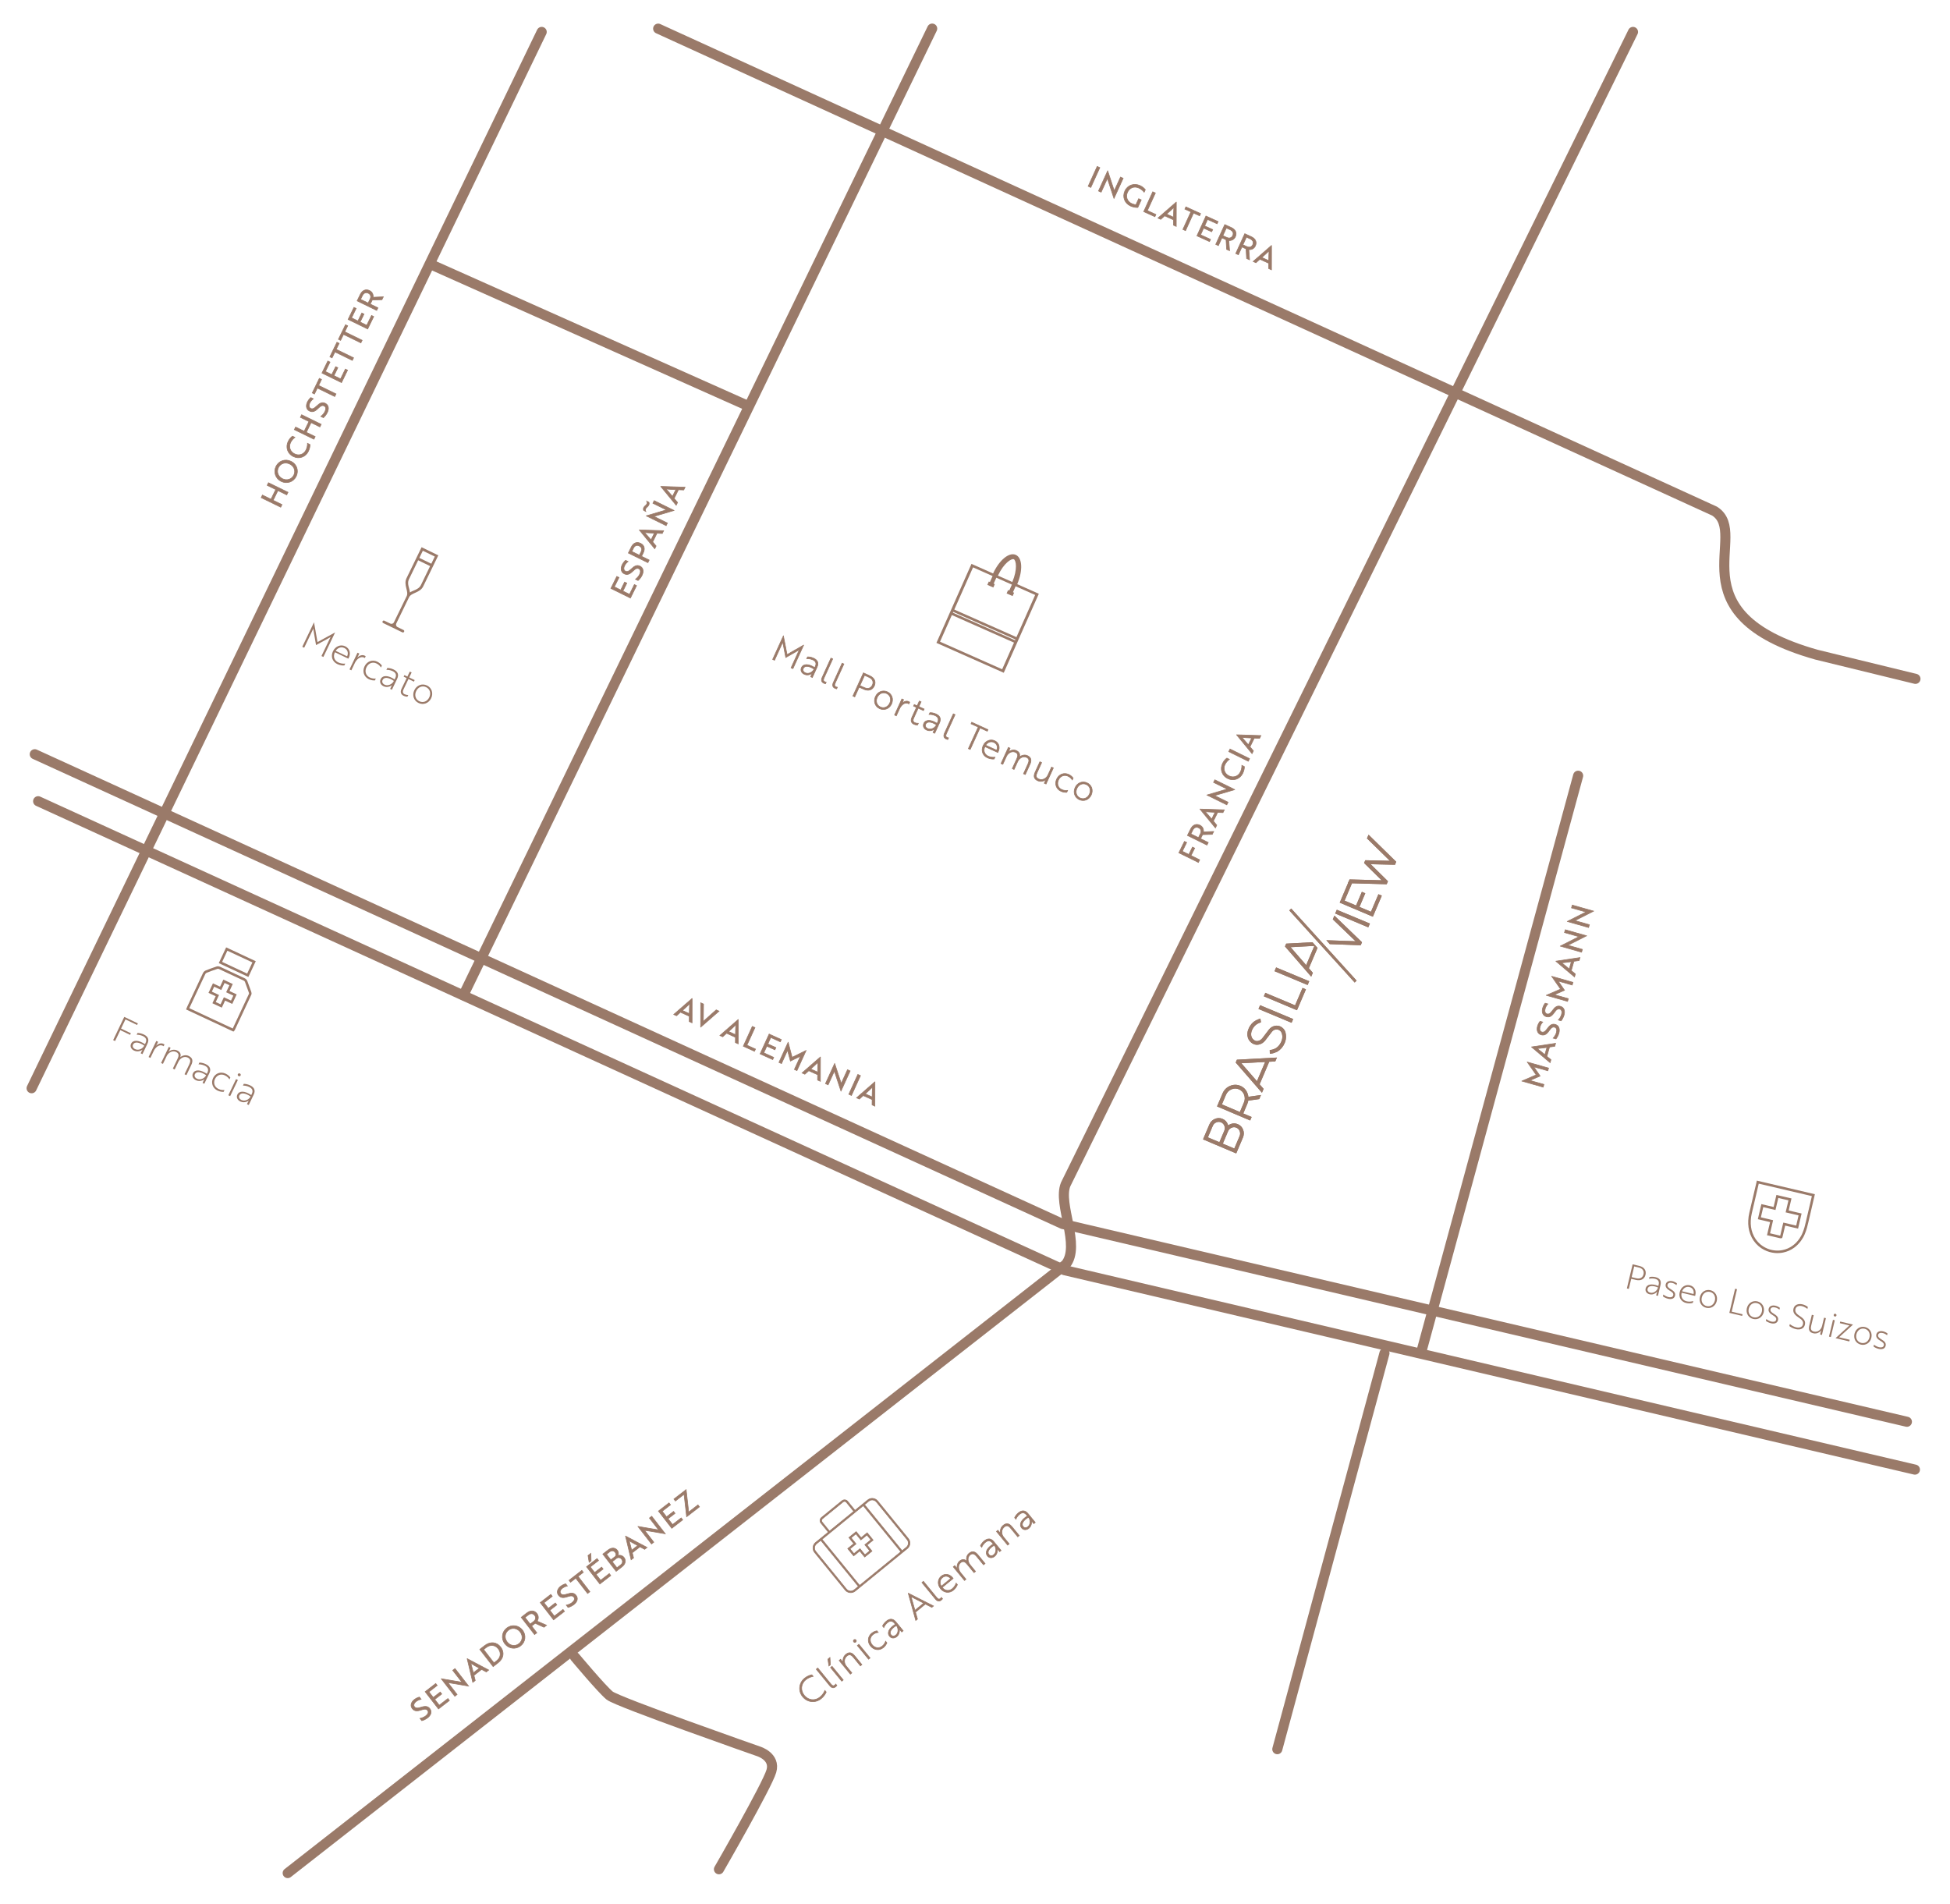<?xml version="1.0" encoding="utf-8"?>
<!-- Generator: Adobe Illustrator 27.2.0, SVG Export Plug-In . SVG Version: 6.00 Build 0)  -->
<svg version="1.1" id="Capa_1" xmlns="http://www.w3.org/2000/svg" xmlns:xlink="http://www.w3.org/1999/xlink" x="0px" y="0px"
	 viewBox="0 0 773.17 754.91" style="enable-background:new 0 0 773.17 754.91;" xml:space="preserve">
<style type="text/css">
	.st0{fill:#9A7A69;stroke:#9A7A69;stroke-width:0.75;stroke-miterlimit:10;}
	.st1{fill:none;stroke:#9A7A69;stroke-width:0.75;stroke-miterlimit:10;}
	.st2{fill:none;stroke:#9A7A69;stroke-width:4;stroke-linecap:round;stroke-miterlimit:10;}
	.st3{fill:none;stroke:#9A7A69;stroke-width:4;stroke-miterlimit:10;}
	.st4{fill:#9A7A69;}
	.st5{fill:none;stroke:#9A7A69;stroke-width:0.25;}
	.st6{fill:#9A7A69;stroke:#9A7A69;stroke-width:0.25;}
	.st7{fill:none;stroke:#9A7A69;stroke-linecap:round;stroke-miterlimit:10;}
</style>
<g>
	<path class="st0" d="M485.76,448.5l-2.07,4.87l-5.25-2.22l2.07-4.87c0.32-0.76,0.84-1.28,1.59-1.6c0.74-0.32,1.47-0.32,2.19-0.02
		c0.72,0.31,1.24,0.84,1.52,1.59C486.1,447.01,486.09,447.74,485.76,448.5 M491.83,450.62l-2.23,5.25l-5.25-2.22l2.23-5.25
		c0.32-0.75,0.85-1.29,1.59-1.61c0.74-0.32,1.47-0.32,2.19-0.02c0.72,0.31,1.24,0.84,1.52,1.59
		C492.17,449.11,492.15,449.87,491.83,450.62 M486.72,446.9c-0.03-0.31-0.11-0.63-0.23-0.95c-0.35-0.94-0.99-1.6-1.91-1.99
		c-0.9-0.38-1.82-0.38-2.74,0.02c-0.92,0.39-1.59,1.07-1.99,2.02l-2.36,5.55l12.47,5.28l2.52-5.94c0.4-0.94,0.43-1.89,0.07-2.83
		c-0.35-0.93-0.99-1.6-1.9-1.99c-0.9-0.38-1.83-0.38-2.74,0.02C487.45,446.3,487.05,446.57,486.72,446.9"/>
	<path class="st1" d="M485.76,448.5l-2.07,4.87l-5.25-2.22l2.07-4.87c0.32-0.76,0.84-1.28,1.59-1.6c0.74-0.32,1.47-0.32,2.19-0.02
		c0.72,0.31,1.24,0.84,1.52,1.59C486.1,447.01,486.09,447.74,485.76,448.5z M491.83,450.62l-2.23,5.25l-5.25-2.22l2.23-5.25
		c0.32-0.75,0.85-1.29,1.59-1.61c0.74-0.32,1.47-0.32,2.19-0.02c0.72,0.31,1.24,0.84,1.52,1.59
		C492.17,449.11,492.15,449.87,491.83,450.62z M486.72,446.9c-0.03-0.31-0.11-0.63-0.23-0.95c-0.35-0.94-0.99-1.6-1.91-1.99
		c-0.9-0.38-1.82-0.38-2.74,0.02c-0.92,0.39-1.59,1.07-1.99,2.02l-2.36,5.55l12.47,5.28l2.52-5.94c0.4-0.94,0.43-1.89,0.07-2.83
		c-0.35-0.93-0.99-1.6-1.9-1.99c-0.9-0.38-1.83-0.38-2.74,0.02C487.45,446.3,487.05,446.57,486.72,446.9z"/>
	<path class="st0" d="M483.99,438.08l1.74-4.09c0.48-1.13,1.28-1.94,2.37-2.41c1.1-0.47,2.2-0.48,3.27-0.02
		c1.07,0.46,1.83,1.25,2.26,2.37c0.42,1.12,0.39,2.26-0.09,3.38l-1.74,4.09L483.99,438.08z M491.66,430.87
		c-1.25-0.53-2.54-0.52-3.82,0.03c-1.28,0.55-2.22,1.5-2.77,2.81l-2.03,4.78l12.45,5.28l0.29-0.69l-3.32-1.41l1.74-4.09
		c0.21-0.51,0.36-1.02,0.42-1.52l4.41-0.62l0.34-0.81l-4.73,0.67c-0.02-0.55-0.14-1.11-0.35-1.66
		C493.8,432.33,492.92,431.4,491.66,430.87"/>
	<path class="st1" d="M483.99,438.08l1.74-4.09c0.48-1.13,1.28-1.94,2.37-2.41c1.1-0.47,2.2-0.48,3.27-0.02
		c1.07,0.46,1.83,1.25,2.26,2.37c0.42,1.12,0.39,2.26-0.09,3.38l-1.74,4.09L483.99,438.08z M491.66,430.87
		c-1.25-0.53-2.54-0.52-3.82,0.03c-1.28,0.55-2.22,1.5-2.77,2.81l-2.03,4.78l12.45,5.28l0.29-0.69l-3.32-1.41l1.74-4.09
		c0.21-0.51,0.36-1.02,0.42-1.52l4.41-0.62l0.34-0.81l-4.73,0.67c-0.02-0.55-0.14-1.11-0.35-1.66
		C493.8,432.33,492.92,431.4,491.66,430.87z"/>
</g>
<path class="st0" d="M498.49,429.38l-7.08-8.14l10.79-0.58L498.49,429.38z M490.39,421.22l9.86,11.35l0.33-0.77l-1.58-1.81
	l3.99-9.37l2.4-0.13l0.33-0.77l-15.04,0.81L490.39,421.22z"/>
<path class="st1" d="M498.49,429.38l-7.08-8.14l10.79-0.58L498.49,429.38z M490.39,421.22l9.86,11.35l0.33-0.77l-1.58-1.81
	l3.99-9.37l2.4-0.13l0.33-0.77l-15.04,0.81L490.39,421.22z"/>
<path class="st0" d="M503.41,408.46l-2.54,3.34c-0.54,0.7-1.19,1.13-1.94,1.29c-0.48,0.11-0.95,0.08-1.39-0.11
	c-0.23-0.1-0.47-0.24-0.7-0.43c-0.66-0.52-1.04-1.22-1.13-2.09c-0.06-0.57,0-1.12,0.17-1.63c0.34-1.1,0.96-2.01,1.84-2.77
	c0.48-0.38,1.06-0.7,1.71-0.92l0.13-0.05l-0.12-0.74l-0.17,0.06c-0.75,0.26-1.42,0.62-1.99,1.05c-0.99,0.84-1.71,1.91-2.08,3.12
	c-0.21,0.61-0.29,1.28-0.22,1.97c0.12,1.06,0.58,1.92,1.4,2.57c0.28,0.22,0.57,0.39,0.85,0.51c0.57,0.24,1.17,0.3,1.8,0.17
	c0.94-0.19,1.74-0.71,2.4-1.57l2.55-3.32c0.46-0.62,1.04-0.97,1.78-1.09c0.49-0.07,0.94-0.02,1.35,0.16
	c0.22,0.09,0.43,0.22,0.63,0.39c0.39,0.31,0.67,0.71,0.82,1.17c0.37,1.03,0.35,2.11-0.04,3.21c-0.05,0.14-0.11,0.29-0.17,0.43
	c-0.54,1.26-1.36,2.21-2.45,2.84c-0.7,0.35-1.35,0.56-1.92,0.61l-0.15,0.01l0.02,0.75l0.17-0.02c0.66-0.07,1.39-0.3,2.19-0.69
	c1.26-0.72,2.2-1.82,2.82-3.26c0.06-0.15,0.12-0.3,0.17-0.45c0.43-1.23,0.46-2.43,0.09-3.58l0.02-0.01l-0.05-0.15
	c-0.2-0.58-0.57-1.08-1.07-1.47c-0.25-0.21-0.51-0.37-0.78-0.48c-0.52-0.22-1.1-0.29-1.71-0.2
	C504.77,407.24,504,407.7,503.41,408.46"/>
<path class="st1" d="M503.41,408.46l-2.54,3.34c-0.54,0.7-1.19,1.13-1.94,1.29c-0.48,0.11-0.95,0.08-1.39-0.11
	c-0.23-0.1-0.47-0.24-0.7-0.43c-0.66-0.52-1.04-1.22-1.13-2.09c-0.06-0.57,0-1.12,0.17-1.63c0.34-1.1,0.96-2.01,1.84-2.77
	c0.48-0.38,1.06-0.7,1.71-0.92l0.13-0.05l-0.12-0.74l-0.17,0.06c-0.75,0.26-1.42,0.62-1.99,1.05c-0.99,0.84-1.71,1.91-2.08,3.12
	c-0.21,0.61-0.29,1.28-0.22,1.97c0.12,1.06,0.58,1.92,1.4,2.57c0.28,0.22,0.57,0.39,0.85,0.51c0.57,0.24,1.17,0.3,1.8,0.17
	c0.94-0.19,1.74-0.71,2.4-1.57l2.55-3.32c0.46-0.62,1.04-0.97,1.78-1.09c0.49-0.07,0.94-0.02,1.35,0.16
	c0.22,0.09,0.43,0.22,0.63,0.39c0.39,0.31,0.67,0.71,0.82,1.17c0.37,1.03,0.35,2.11-0.04,3.21c-0.05,0.14-0.11,0.29-0.17,0.43
	c-0.54,1.26-1.36,2.21-2.45,2.84c-0.7,0.35-1.35,0.56-1.92,0.61l-0.15,0.01l0.02,0.75l0.17-0.02c0.66-0.07,1.39-0.3,2.19-0.69
	c1.26-0.72,2.2-1.82,2.82-3.26c0.06-0.15,0.12-0.3,0.17-0.45c0.43-1.23,0.46-2.43,0.09-3.58l0.02-0.01l-0.05-0.15
	c-0.2-0.58-0.57-1.08-1.07-1.47c-0.25-0.21-0.51-0.37-0.78-0.48c-0.52-0.22-1.1-0.29-1.71-0.2
	C504.77,407.24,504,407.7,503.41,408.46z"/>
<polygon class="st0" points="511.91,405.04 512.25,404.25 499.82,399.05 499.48,399.85 "/>
<polygon class="st1" points="511.91,405.04 512.25,404.25 499.82,399.05 499.48,399.85 "/>
<polygon class="st0" points="501.89,394.14 501.6,394.83 514.05,400.06 517.31,392.47 516.65,392.19 513.69,399.1 "/>
<polygon class="st1" points="501.89,394.14 501.6,394.83 514.05,400.06 517.31,392.47 516.65,392.19 513.69,399.1 "/>
<polygon class="st0" points="518.27,390.06 518.61,389.26 506.18,384.07 505.84,384.87 "/>
<polygon class="st1" points="518.27,390.06 518.61,389.26 506.18,384.07 505.84,384.87 "/>
<polygon class="st0" points="542.32,367.19 542.67,366.39 530.24,361.2 529.89,362 "/>
<polygon class="st1" points="542.32,367.19 542.67,366.39 530.24,361.2 529.89,362 "/>
<polygon class="st0" points="544.14,362.97 547.4,355.32 546.74,355.04 543.78,362 538.54,359.79 540.84,354.37 540.18,354.09 
	537.88,359.51 532.64,357.29 535.6,350.33 534.94,350.05 531.69,357.7 "/>
<polygon class="st1" points="544.14,362.97 547.4,355.32 546.74,355.04 543.78,362 538.54,359.79 540.84,354.37 540.18,354.09 
	537.88,359.51 532.64,357.29 535.6,350.33 534.94,350.05 531.69,357.7 "/>
<polygon class="st0" points="542.44,332.33 552.02,341.71 541.68,341.46 541.57,341.46 541.3,342.09 548.75,349.43 535.45,349.07 
	535.34,349.07 535.03,349.81 549.46,350.21 549.57,350.21 549.88,349.5 542.53,342.25 552.74,342.49 552.85,342.5 553.15,341.78 
	542.76,331.6 "/>
<polygon class="st1" points="542.44,332.33 552.02,341.71 541.68,341.46 541.57,341.46 541.3,342.09 548.75,349.43 535.45,349.07 
	535.34,349.07 535.03,349.81 549.46,350.21 549.57,350.21 549.88,349.5 542.53,342.25 552.74,342.49 552.85,342.5 553.15,341.78 
	542.76,331.6 "/>
<polygon class="st0" points="521.43,375.32 518.01,383.36 510.94,375.22 520.87,374.68 520.23,373.97 510.22,374.51 509.93,375.19 
	519.78,386.54 520.1,385.78 518.53,383.96 521.96,375.91 "/>
<polygon class="st1" points="521.43,375.32 518.01,383.36 510.94,375.22 520.87,374.68 520.23,373.97 510.22,374.51 509.93,375.19 
	519.78,386.54 520.1,385.78 518.53,383.96 521.96,375.91 "/>
<polygon class="st0" points="537.37,388.79 537.14,389.02 511.72,361 511.95,360.77 "/>
<polygon class="st1" points="537.37,388.79 537.14,389.02 511.72,361 511.95,360.77 "/>
<polygon class="st0" points="528.9,364.42 538.45,373.61 526.75,373.2 527.43,373.97 539.17,374.4 539.28,374.4 539.58,373.68 
	529.38,363.84 529.22,363.69 "/>
<polygon class="st1" points="528.9,364.42 538.45,373.61 526.75,373.2 527.43,373.97 539.17,374.4 539.28,374.4 539.58,373.68 
	529.38,363.84 529.22,363.69 "/>
<g>
	<line class="st2" x1="214.78" y1="12.66" x2="12.53" y2="431.48"/>
	<path class="st2" d="M647.48,12.66L422.53,469.6c-3.24,7.94,6.12,24.28,0,31.76l-308.46,241.3"/>
	<line class="st2" x1="369.61" y1="11.34" x2="183.72" y2="394.63"/>
	<polyline class="st2" points="15.12,317.68 422.1,503.62 759.26,582.69 	"/>
	<polyline class="st2" points="13.78,299.05 421.31,485.29 756.08,563.72 	"/>
</g>
<line class="st2" x1="625.73" y1="307.57" x2="563.71" y2="535.41"/>
<g>
	<path class="st2" d="M260.96,11.36l412.79,188.52l6.06,2.77c14.36,9.04-16.98,40.79,40.45,56.93c0.65,0.18,38.54,9.4,39.21,9.58"/>
</g>
<line class="st3" x1="171.92" y1="105.32" x2="296.16" y2="160.75"/>
<line class="st2" x1="548.94" y1="536.54" x2="506.45" y2="693.54"/>
<path class="st2" d="M227.97,657.01c0,0,10.63,12.73,13.75,15.27c3.12,2.55,58.99,22.1,58.99,22.1s6.85,2.03,5.13,7.87
	s-20.78,38.9-20.78,38.9"/>
<path class="st4" d="M500.32,102.09c1.08-0.96,1.91-1.71,2.86-2.63c-0.08,1.31-0.11,2.43-0.12,3.88L500.32,102.09z M496.87,103.67
	l1.11,0.51l1.56-1.4l3.5,1.6l-0.02,2.1l1.11,0.51l0.02-9.64l-0.02-0.01L496.87,103.67z M495.66,94.69c1.09,0.5,1.49,1.36,1.06,2.32
	c-0.43,0.95-1.31,1.23-2.35,0.76l-1.55-0.71l1.39-3.04L495.66,94.69z M493.55,92.66l-3.58,7.86l1.05,0.48l1.4-3.08l1.64,0.75
	l0.22,3.82l1.17,0.53l-0.3-4.06c0.96,0.12,2.07-0.29,2.61-1.47c0.69-1.51,0.06-2.87-1.67-3.66L493.55,92.66z M487.72,91.07
	c1.09,0.5,1.49,1.36,1.05,2.32c-0.43,0.95-1.31,1.23-2.35,0.76l-1.55-0.71l1.38-3.04L487.72,91.07z M485.62,89.04l-3.58,7.86
	l1.05,0.48l1.4-3.08l1.64,0.75l0.22,3.82l1.17,0.53l-0.3-4.06c0.96,0.12,2.07-0.29,2.61-1.48c0.69-1.51,0.06-2.87-1.67-3.66
	L485.62,89.04z M479.57,95.78l0.4-0.88l-3.94-1.8l1.21-2.65l3.19,1.45l0.4-0.88l-3.19-1.45l1.16-2.56l3.78,1.72l0.4-0.88l-4.82-2.2
	l-3.58,7.86L479.57,95.78z M475.64,85.56l0.4-0.88l-5.84-2.66l-0.4,0.88l2.39,1.09l-3.18,6.98l1.05,0.48l3.18-6.98L475.64,85.56z
	 M462.57,84.88c1.08-0.96,1.91-1.71,2.86-2.63c-0.08,1.31-0.11,2.43-0.12,3.88L462.57,84.88z M459.12,86.46l1.11,0.51l1.56-1.4
	l3.5,1.6l-0.02,2.1l1.11,0.51l0.02-9.64l-0.02-0.01L459.12,86.46z M457.92,85.92l0.4-0.88l-3.39-1.54l3.18-6.98l-1.05-0.48
	l-3.58,7.86L457.92,85.92z M451.14,82.26l1.37-3.01l-1.03-0.47l-1.08,2.37c-0.42,0.01-1.12-0.17-1.68-0.42
	c-1.79-0.82-2.48-2.71-1.67-4.51c0.81-1.78,2.65-2.52,4.52-1.67c1.03,0.47,1.7,1.17,2.09,1.66l0.46-1c-0.2-0.26-0.89-1.08-2.08-1.62
	c-2.41-1.1-4.98-0.19-6.04,2.15c-1.07,2.34-0.09,4.86,2.29,5.95C449.23,82.11,450.33,82.31,451.14,82.26 M441.69,78.68l3.64-7.99
	l-1.05-0.48l-2.48,5.44l-0.13-0.39l-2.47-7.52l-0.01-0.01l-3.64,7.99l1.05,0.48l2.48-5.44l0.13,0.39l2.47,7.52L441.69,78.68z
	 M432.5,74.33l3.58-7.86l-1.05-0.48l-3.58,7.86L432.5,74.33z"/>
<path class="st5" d="M500.32,102.09c1.08-0.96,1.91-1.71,2.86-2.63c-0.08,1.31-0.11,2.43-0.12,3.88L500.32,102.09z M496.87,103.67
	l1.11,0.51l1.56-1.4l3.5,1.6l-0.02,2.1l1.11,0.51l0.02-9.64l-0.02-0.01L496.87,103.67z M495.66,94.69c1.09,0.5,1.49,1.36,1.06,2.32
	c-0.43,0.95-1.31,1.23-2.35,0.76l-1.55-0.71l1.39-3.04L495.66,94.69z M493.55,92.66l-3.58,7.86l1.05,0.48l1.4-3.08l1.64,0.75
	l0.22,3.82l1.17,0.53l-0.3-4.06c0.96,0.12,2.07-0.29,2.61-1.47c0.69-1.51,0.06-2.87-1.67-3.66L493.55,92.66z M487.72,91.07
	c1.09,0.5,1.49,1.36,1.05,2.32c-0.43,0.95-1.31,1.23-2.35,0.76l-1.55-0.71l1.38-3.04L487.72,91.07z M485.62,89.04l-3.58,7.86
	l1.05,0.48l1.4-3.08l1.64,0.75l0.22,3.82l1.17,0.53l-0.3-4.06c0.96,0.12,2.07-0.29,2.61-1.48c0.69-1.51,0.06-2.87-1.67-3.66
	L485.62,89.04z M479.57,95.78l0.4-0.88l-3.94-1.8l1.21-2.65l3.19,1.45l0.4-0.88l-3.19-1.45l1.16-2.56l3.78,1.72l0.4-0.88l-4.82-2.2
	l-3.58,7.86L479.57,95.78z M475.64,85.56l0.4-0.88l-5.84-2.66l-0.4,0.88l2.39,1.09l-3.18,6.98l1.05,0.48l3.18-6.98L475.64,85.56z
	 M462.57,84.88c1.08-0.96,1.91-1.71,2.86-2.63c-0.08,1.31-0.11,2.43-0.12,3.88L462.57,84.88z M459.12,86.46l1.11,0.51l1.56-1.4
	l3.5,1.6l-0.02,2.1l1.11,0.51l0.02-9.64l-0.02-0.01L459.12,86.46z M457.92,85.92l0.4-0.88l-3.39-1.54l3.18-6.98l-1.05-0.48
	l-3.58,7.86L457.92,85.92z M451.14,82.26l1.37-3.01l-1.03-0.47l-1.08,2.37c-0.42,0.01-1.12-0.17-1.68-0.42
	c-1.79-0.82-2.48-2.71-1.67-4.51c0.81-1.78,2.65-2.52,4.52-1.67c1.03,0.47,1.7,1.17,2.09,1.66l0.46-1c-0.2-0.26-0.89-1.08-2.08-1.62
	c-2.41-1.1-4.98-0.19-6.04,2.15c-1.07,2.34-0.09,4.86,2.29,5.95C449.23,82.11,450.33,82.31,451.14,82.26z M441.69,78.68l3.64-7.99
	l-1.05-0.48l-2.48,5.44l-0.13-0.39l-2.47-7.52l-0.01-0.01l-3.64,7.99l1.05,0.48l2.48-5.44l0.13,0.39l2.47,7.52L441.69,78.68z
	 M432.5,74.33l3.58-7.86l-1.05-0.48l-3.58,7.86L432.5,74.33z"/>
<path class="st4" d="M343.07,433.69c1.08-0.96,1.91-1.71,2.86-2.63c-0.08,1.31-0.11,2.43-0.12,3.88L343.07,433.69z M339.62,435.27
	l1.11,0.51l1.56-1.4l3.51,1.6l-0.02,2.1l1.11,0.51l0.02-9.64l-0.02-0.01L339.62,435.27z M337.6,434.35l3.58-7.86l-1.05-0.48
	l-3.58,7.86L337.6,434.35z M333.44,432.61l3.64-7.99l-1.05-0.48l-2.48,5.44l-0.13-0.39l-2.47-7.52l-0.01-0.01l-3.64,7.99l1.05,0.48
	l2.48-5.44l0.13,0.39l2.47,7.52L333.44,432.61z M321.46,423.84c1.08-0.96,1.91-1.71,2.86-2.63c-0.08,1.31-0.11,2.43-0.12,3.88
	L321.46,423.84z M318.01,425.42l1.11,0.51l1.56-1.4l3.51,1.6l-0.02,2.1l1.11,0.51l0.02-9.64l-0.02-0.01L318.01,425.42z M313.4,420.7
	l3.66-1.77l0.32-0.16l-2.4,5.26l1.01,0.46l3.64-7.99l-0.01,0l-5.55,2.73l-1.57-5.98l-0.01,0l-3.64,7.99l1.01,0.46l2.4-5.26
	l0.09,0.35L313.4,420.7z M306.38,420.12l0.4-0.88l-3.94-1.8l1.21-2.65l3.19,1.45l0.4-0.88l-3.19-1.45l1.16-2.56l3.78,1.72l0.4-0.88
	l-4.83-2.2l-3.58,7.86L306.38,420.12z M299.15,416.83l0.4-0.88l-3.39-1.54l3.18-6.98l-1.05-0.48l-3.58,7.86L299.15,416.83z
	 M288.88,408.99c1.08-0.96,1.91-1.71,2.86-2.63c-0.08,1.31-0.11,2.43-0.12,3.88L288.88,408.99z M285.43,410.57l1.11,0.51l1.56-1.4
	l3.5,1.6l-0.02,2.1l1.11,0.51l0.02-9.64l-0.02-0.01L285.43,410.57z M285.09,400.92l-1.12-0.51l-2.2,1.96
	c-1.11,1-1.97,1.73-2.93,2.64c0.07-1.33,0.05-2.45,0.07-3.95l0.04-2.95l-1.12-0.51l-0.02,9.64l0.02,0.01L285.09,400.92z
	 M270.58,400.65c1.08-0.96,1.91-1.71,2.86-2.63c-0.08,1.31-0.11,2.43-0.12,3.88L270.58,400.65z M267.13,402.23l1.11,0.51l1.56-1.4
	l3.51,1.6l-0.02,2.1l1.11,0.51l0.02-9.64l-0.02-0.01L267.13,402.23z"/>
<path class="st5" d="M343.07,433.69c1.08-0.96,1.91-1.71,2.86-2.63c-0.08,1.31-0.11,2.43-0.12,3.88L343.07,433.69z M339.62,435.27
	l1.11,0.51l1.56-1.4l3.51,1.6l-0.02,2.1l1.11,0.51l0.02-9.64l-0.02-0.01L339.62,435.27z M337.6,434.35l3.58-7.86l-1.05-0.48
	l-3.58,7.86L337.6,434.35z M333.44,432.61l3.64-7.99l-1.05-0.48l-2.48,5.44l-0.13-0.39l-2.47-7.52l-0.01-0.01l-3.64,7.99l1.05,0.48
	l2.48-5.44l0.13,0.39l2.47,7.52L333.44,432.61z M321.46,423.84c1.08-0.96,1.91-1.71,2.86-2.63c-0.08,1.31-0.11,2.43-0.12,3.88
	L321.46,423.84z M318.01,425.42l1.11,0.51l1.56-1.4l3.51,1.6l-0.02,2.1l1.11,0.51l0.02-9.64l-0.02-0.01L318.01,425.42z M313.4,420.7
	l3.66-1.77l0.32-0.16l-2.4,5.26l1.01,0.46l3.64-7.99l-0.01,0l-5.55,2.73l-1.57-5.98l-0.01,0l-3.64,7.99l1.01,0.46l2.4-5.26
	l0.09,0.35L313.4,420.7z M306.38,420.12l0.4-0.88l-3.94-1.8l1.21-2.65l3.19,1.45l0.4-0.88l-3.19-1.45l1.16-2.56l3.78,1.72l0.4-0.88
	l-4.83-2.2l-3.58,7.86L306.38,420.12z M299.15,416.83l0.4-0.88l-3.39-1.54l3.18-6.98l-1.05-0.48l-3.58,7.86L299.15,416.83z
	 M288.88,408.99c1.08-0.96,1.91-1.71,2.86-2.63c-0.08,1.31-0.11,2.43-0.12,3.88L288.88,408.99z M285.43,410.57l1.11,0.51l1.56-1.4
	l3.5,1.6l-0.02,2.1l1.11,0.51l0.02-9.64l-0.02-0.01L285.43,410.57z M285.09,400.92l-1.12-0.51l-2.2,1.96
	c-1.11,1-1.97,1.73-2.93,2.64c0.07-1.33,0.05-2.45,0.07-3.95l0.04-2.95l-1.12-0.51l-0.02,9.64l0.02,0.01L285.09,400.92z
	 M270.58,400.65c1.08-0.96,1.91-1.71,2.86-2.63c-0.08,1.31-0.11,2.43-0.12,3.88L270.58,400.65z M267.13,402.23l1.11,0.51l1.56-1.4
	l3.51,1.6l-0.02,2.1l1.11,0.51l0.02-9.64l-0.02-0.01L267.13,402.23z"/>
<path class="st4" d="M494.96,295.31c-0.92-1.11-1.65-1.96-2.54-2.94c1.3,0.12,2.43,0.18,3.87,0.24L494.96,295.31z M496.43,298.81
	l0.54-1.1l-1.35-1.6l1.7-3.45l2.1,0.09l0.54-1.1l-9.64-0.31l-0.01,0.02L496.43,298.81z M495.45,300.8l-7.75-3.82l-0.51,1.03
	l7.75,3.82L495.45,300.8z M486.46,300.59c-0.28,0.18-1.12,0.85-1.69,2.03c-1.16,2.35-0.31,4.92,1.99,6.05
	c2.3,1.14,4.86,0.24,6.01-2.1c0.61-1.23,0.64-2.3,0.61-2.63l-0.98-0.48c0.01,0.63-0.08,1.59-0.59,2.64
	c-0.87,1.77-2.79,2.4-4.54,1.53c-1.76-0.87-2.42-2.77-1.55-4.54c0.49-0.99,1.21-1.64,1.72-2.02L486.46,300.59z M489.56,313.07
	l-7.88-3.88l-0.51,1.03l5.36,2.64l-0.39,0.12l-7.59,2.24l-0.01,0.01l7.88,3.88l0.51-1.03l-5.36-2.64l0.39-0.11l7.59-2.24
	L489.56,313.07z M480.43,324.77c-0.92-1.11-1.65-1.97-2.54-2.94c1.3,0.12,2.43,0.18,3.87,0.24L480.43,324.77z M481.91,328.27
	l0.54-1.1l-1.35-1.6l1.7-3.45l2.1,0.08l0.54-1.1l-9.64-0.31l-0.01,0.02L481.91,328.27z M472.9,329.2c0.53-1.08,1.41-1.44,2.35-0.98
	c0.94,0.46,1.2,1.35,0.69,2.37l-0.75,1.53l-2.99-1.48L472.9,329.2z M470.81,331.25l7.75,3.82l0.51-1.03l-3.04-1.5l0.8-1.61
	l3.83-0.11l0.57-1.15l-4.07,0.17c0.15-0.96-0.23-2.08-1.39-2.65c-1.49-0.73-2.87-0.14-3.71,1.55L470.81,331.25z M470.51,334.04
	l-0.87-0.43l-2.23,4.52l7.75,3.82l0.51-1.03l-3.43-1.69l1.45-2.94l-0.87-0.43l-1.45,2.94l-2.57-1.27L470.51,334.04z"/>
<path class="st5" d="M494.96,295.31c-0.92-1.11-1.65-1.96-2.54-2.94c1.3,0.12,2.43,0.18,3.87,0.24L494.96,295.31z M496.43,298.81
	l0.54-1.1l-1.35-1.6l1.7-3.45l2.1,0.09l0.54-1.1l-9.64-0.31l-0.01,0.02L496.43,298.81z M495.45,300.8l-7.75-3.82l-0.51,1.03
	l7.75,3.82L495.45,300.8z M486.46,300.59c-0.28,0.18-1.12,0.85-1.69,2.03c-1.16,2.35-0.31,4.92,1.99,6.05
	c2.3,1.14,4.86,0.24,6.01-2.1c0.61-1.23,0.64-2.3,0.61-2.63l-0.98-0.48c0.01,0.63-0.08,1.59-0.59,2.64
	c-0.87,1.77-2.79,2.4-4.54,1.53c-1.76-0.87-2.42-2.77-1.55-4.54c0.49-0.99,1.21-1.64,1.72-2.02L486.46,300.59z M489.56,313.07
	l-7.88-3.88l-0.51,1.03l5.36,2.64l-0.39,0.12l-7.59,2.24l-0.01,0.01l7.88,3.88l0.51-1.03l-5.36-2.64l0.39-0.11l7.59-2.24
	L489.56,313.07z M480.43,324.77c-0.92-1.11-1.65-1.97-2.54-2.94c1.3,0.12,2.43,0.18,3.87,0.24L480.43,324.77z M481.91,328.27
	l0.54-1.1l-1.35-1.6l1.7-3.45l2.1,0.08l0.54-1.1l-9.64-0.31l-0.01,0.02L481.91,328.27z M472.9,329.2c0.53-1.08,1.41-1.44,2.35-0.98
	c0.94,0.46,1.2,1.35,0.69,2.37l-0.75,1.53l-2.99-1.48L472.9,329.2z M470.81,331.25l7.75,3.82l0.51-1.03l-3.04-1.5l0.8-1.61
	l3.83-0.11l0.57-1.15l-4.07,0.17c0.15-0.96-0.23-2.08-1.39-2.65c-1.49-0.73-2.87-0.14-3.71,1.55L470.81,331.25z M470.51,334.04
	l-0.87-0.43l-2.23,4.52l7.75,3.82l0.51-1.03l-3.43-1.69l1.45-2.94l-0.87-0.43l-1.45,2.94l-2.57-1.27L470.51,334.04z"/>
<path class="st4" d="M266.64,196.83c-0.92-1.11-1.65-1.97-2.54-2.94c1.3,0.12,2.43,0.18,3.87,0.24L266.64,196.83z M268.11,200.33
	l0.54-1.1l-1.35-1.6l1.7-3.45l2.1,0.09l0.54-1.1l-9.64-0.31l-0.01,0.02L268.11,200.33z M255.24,201.22
	c-0.21,0.43-0.17,0.89-0.04,1.14l0.85,0.42c-0.17-0.36-0.19-0.78-0.01-1.14c0.24-0.48,0.91-0.79,1.2-1.38
	c0.21-0.43,0.17-0.89,0.04-1.13l-0.85-0.42c0.17,0.36,0.2,0.77,0.01,1.14C256.2,200.34,255.53,200.64,255.24,201.22 M267.26,202.39
	l-7.88-3.89l-0.51,1.03l5.36,2.64l-0.39,0.11l-7.59,2.24l-0.01,0.01l7.88,3.89l0.51-1.03l-5.36-2.64l0.39-0.11l7.59-2.24
	L267.26,202.39z M258.13,214.09c-0.92-1.11-1.65-1.96-2.54-2.94c1.31,0.12,2.43,0.18,3.87,0.24L258.13,214.09z M259.6,217.58
	l0.54-1.1l-1.35-1.6l1.7-3.45l2.1,0.09l0.54-1.1l-9.64-0.31l-0.01,0.02L259.6,217.58z M251.17,217.34c0.5-1.01,1.36-1.34,2.29-0.88
	c0.94,0.46,1.22,1.31,0.74,2.27l-0.69,1.4l-2.99-1.48L251.17,217.34z M255.05,219.22c0.81-1.65,0.42-3.07-1.07-3.8
	c-1.49-0.73-2.86-0.18-3.67,1.47l-1.17,2.38l7.75,3.82l0.51-1.03l-3.01-1.49L255.05,219.22z M254.55,228.16
	c0.8-1.62,0.52-3.03-0.8-3.69c-1.16-0.57-2.12-0.15-3.39,1.07c-1.11,1.1-1.75,1.25-2.39,0.93c-0.69-0.34-0.79-1.22-0.32-2.18
	c0.34-0.7,0.94-1.33,1.38-1.65l-0.98-0.48c-0.41,0.34-0.96,0.96-1.35,1.73c-0.73,1.48-0.51,2.96,0.8,3.61
	c1.18,0.58,2.16,0.2,3.41-1.03c1.09-1.08,1.69-1.31,2.41-0.95c0.71,0.35,0.75,1.27,0.28,2.24c-0.41,0.84-1.09,1.5-1.63,1.91
	l1.02,0.5C253.47,229.77,254.11,229.05,254.55,228.16 M252.39,232.2l-0.87-0.43l-1.92,3.88l-2.62-1.29l1.55-3.14l-0.87-0.43
	l-1.55,3.14l-2.52-1.24l1.84-3.72l-0.87-0.43l-2.35,4.76l7.75,3.82L252.39,232.2z"/>
<path class="st5" d="M266.64,196.83c-0.92-1.11-1.65-1.97-2.54-2.94c1.3,0.12,2.43,0.18,3.87,0.24L266.64,196.83z M268.11,200.33
	l0.54-1.1l-1.35-1.6l1.7-3.45l2.1,0.09l0.54-1.1l-9.64-0.31l-0.01,0.02L268.11,200.33z M255.24,201.22
	c-0.21,0.43-0.17,0.89-0.04,1.14l0.85,0.42c-0.17-0.36-0.19-0.78-0.01-1.14c0.24-0.48,0.91-0.79,1.2-1.38
	c0.21-0.43,0.17-0.89,0.04-1.13l-0.85-0.42c0.17,0.36,0.2,0.77,0.01,1.14C256.2,200.34,255.53,200.64,255.24,201.22z M267.26,202.39
	l-7.88-3.89l-0.51,1.03l5.36,2.64l-0.39,0.11l-7.59,2.24l-0.01,0.01l7.88,3.89l0.51-1.03l-5.36-2.64l0.39-0.11l7.59-2.24
	L267.26,202.39z M258.13,214.09c-0.92-1.11-1.65-1.96-2.54-2.94c1.31,0.12,2.43,0.18,3.87,0.24L258.13,214.09z M259.6,217.58
	l0.54-1.1l-1.35-1.6l1.7-3.45l2.1,0.09l0.54-1.1l-9.64-0.31l-0.01,0.02L259.6,217.58z M251.17,217.34c0.5-1.01,1.36-1.34,2.29-0.88
	c0.94,0.46,1.22,1.31,0.74,2.27l-0.69,1.4l-2.99-1.48L251.17,217.34z M255.05,219.22c0.81-1.65,0.42-3.07-1.07-3.8
	c-1.49-0.73-2.86-0.18-3.67,1.47l-1.17,2.38l7.75,3.82l0.51-1.03l-3.01-1.49L255.05,219.22z M254.55,228.16
	c0.8-1.62,0.52-3.03-0.8-3.69c-1.16-0.57-2.12-0.15-3.39,1.07c-1.11,1.1-1.75,1.25-2.39,0.93c-0.69-0.34-0.79-1.22-0.32-2.18
	c0.34-0.7,0.94-1.33,1.38-1.65l-0.98-0.48c-0.41,0.34-0.96,0.96-1.35,1.73c-0.73,1.48-0.51,2.96,0.8,3.61
	c1.18,0.58,2.16,0.2,3.41-1.03c1.09-1.08,1.69-1.31,2.41-0.95c0.71,0.35,0.75,1.27,0.28,2.24c-0.41,0.84-1.09,1.5-1.63,1.91
	l1.02,0.5C253.47,229.77,254.11,229.05,254.55,228.16z M252.39,232.2l-0.87-0.43l-1.92,3.88l-2.62-1.29l1.55-3.14l-0.87-0.43
	l-1.55,3.14l-2.52-1.24l1.84-3.72l-0.87-0.43l-2.35,4.76l7.75,3.82L252.39,232.2z"/>
<path class="st4" d="M631.86,361.26l-8.45-2.4l-0.32,1.11l5.75,1.63l-0.36,0.18l-7.06,3.57l0,0.01l8.45,2.4l0.32-1.11l-5.75-1.64
	l0.36-0.18l7.06-3.57L631.86,361.26z M629.08,371.04l-8.45-2.4l-0.32,1.11l5.75,1.63l-0.36,0.18l-7.06,3.57l0,0.01l8.45,2.4
	l0.32-1.11l-5.75-1.64l0.36-0.18l7.06-3.57L629.08,371.04z M622.21,384.19c-1.11-0.93-1.98-1.64-3.03-2.43
	c1.3-0.12,2.42-0.26,3.85-0.46L622.21,384.19z M624.29,387.36l0.33-1.18l-1.62-1.33l1.05-3.71l2.08-0.29l0.33-1.18l-9.54,1.43
	l-0.01,0.02L624.29,387.36z M620.32,392.63l-2.3-3.35l-0.2-0.3l5.56,1.58l0.3-1.07l-8.45-2.4l0,0.01l3.53,5.08l-5.67,2.45l0,0.01
	l8.45,2.4l0.3-1.07l-5.56-1.58l0.33-0.14L620.32,392.63z M620.14,402.48c0.5-1.74-0.03-3.08-1.45-3.48
	c-1.25-0.36-2.11,0.23-3.14,1.66c-0.9,1.28-1.5,1.54-2.18,1.35c-0.74-0.21-1-1.06-0.71-2.08c0.21-0.75,0.68-1.48,1.06-1.87
	l-1.05-0.3c-0.34,0.4-0.78,1.11-1.01,1.94c-0.45,1.59,0.03,3,1.44,3.4c1.27,0.36,2.16-0.2,3.17-1.63c0.88-1.26,1.42-1.59,2.2-1.37
	c0.76,0.22,0.97,1.11,0.67,2.15c-0.26,0.9-0.8,1.67-1.26,2.18l1.1,0.31C619.37,404.25,619.87,403.43,620.14,402.48 M618.1,409.66
	c0.49-1.74-0.04-3.08-1.45-3.48c-1.25-0.35-2.11,0.24-3.14,1.66c-0.9,1.28-1.5,1.54-2.18,1.35c-0.74-0.21-1-1.06-0.71-2.08
	c0.21-0.75,0.68-1.48,1.06-1.87l-1.05-0.3c-0.34,0.4-0.78,1.11-1.01,1.95c-0.45,1.59,0.03,3,1.44,3.4c1.27,0.36,2.16-0.19,3.17-1.63
	c0.88-1.26,1.43-1.59,2.2-1.37c0.76,0.22,0.97,1.11,0.67,2.15c-0.26,0.9-0.8,1.67-1.26,2.18l1.1,0.31
	C617.33,411.43,617.83,410.61,618.1,409.66 M612.54,418.18c-1.11-0.93-1.98-1.64-3.03-2.43c1.3-0.11,2.42-0.26,3.85-0.46
	L612.54,418.18z M614.62,421.35l0.33-1.18l-1.62-1.33l1.05-3.7l2.08-0.29l0.34-1.18l-9.54,1.43l-0.01,0.02L614.62,421.35z
	 M610.65,426.63l-2.3-3.35l-0.2-0.3l5.56,1.58l0.3-1.07l-8.45-2.4l0,0.01l3.53,5.08l-5.67,2.45l0,0.01l8.45,2.4l0.3-1.07l-5.56-1.58
	l0.33-0.14L610.65,426.63z"/>
<path class="st5" d="M631.86,361.26l-8.45-2.4l-0.32,1.11l5.75,1.63l-0.36,0.18l-7.06,3.57l0,0.01l8.45,2.4l0.32-1.11l-5.75-1.64
	l0.36-0.18l7.06-3.57L631.86,361.26z M629.08,371.04l-8.45-2.4l-0.32,1.11l5.75,1.63l-0.36,0.18l-7.06,3.57l0,0.01l8.45,2.4
	l0.32-1.11l-5.75-1.64l0.36-0.18l7.06-3.57L629.08,371.04z M622.21,384.19c-1.11-0.93-1.98-1.64-3.03-2.43
	c1.3-0.12,2.42-0.26,3.85-0.46L622.21,384.19z M624.29,387.36l0.33-1.18l-1.62-1.33l1.05-3.71l2.08-0.29l0.33-1.18l-9.54,1.43
	l-0.01,0.02L624.29,387.36z M620.32,392.63l-2.3-3.35l-0.2-0.3l5.56,1.58l0.3-1.07l-8.45-2.4l0,0.01l3.53,5.08l-5.67,2.45l0,0.01
	l8.45,2.4l0.3-1.07l-5.56-1.58l0.33-0.14L620.32,392.63z M620.14,402.48c0.5-1.74-0.03-3.08-1.45-3.48
	c-1.25-0.36-2.11,0.23-3.14,1.66c-0.9,1.28-1.5,1.54-2.18,1.35c-0.74-0.21-1-1.06-0.71-2.08c0.21-0.75,0.68-1.48,1.06-1.87
	l-1.05-0.3c-0.34,0.4-0.78,1.11-1.01,1.94c-0.45,1.59,0.03,3,1.44,3.4c1.27,0.36,2.16-0.2,3.17-1.63c0.88-1.26,1.42-1.59,2.2-1.37
	c0.76,0.22,0.97,1.11,0.67,2.15c-0.26,0.9-0.8,1.67-1.26,2.18l1.1,0.31C619.37,404.25,619.87,403.43,620.14,402.48z M618.1,409.66
	c0.49-1.74-0.04-3.08-1.45-3.48c-1.25-0.35-2.11,0.24-3.14,1.66c-0.9,1.28-1.5,1.54-2.18,1.35c-0.74-0.21-1-1.06-0.71-2.08
	c0.21-0.75,0.68-1.48,1.06-1.87l-1.05-0.3c-0.34,0.4-0.78,1.11-1.01,1.95c-0.45,1.59,0.03,3,1.44,3.4c1.27,0.36,2.16-0.19,3.17-1.63
	c0.88-1.26,1.43-1.59,2.2-1.37c0.76,0.22,0.97,1.11,0.67,2.15c-0.26,0.9-0.8,1.67-1.26,2.18l1.1,0.31
	C617.33,411.43,617.83,410.61,618.1,409.66z M612.54,418.18c-1.11-0.93-1.98-1.64-3.03-2.43c1.3-0.11,2.42-0.26,3.85-0.46
	L612.54,418.18z M614.62,421.35l0.33-1.18l-1.62-1.33l1.05-3.7l2.08-0.29l0.34-1.18l-9.54,1.43l-0.01,0.02L614.62,421.35z
	 M610.65,426.63l-2.3-3.35l-0.2-0.3l5.56,1.58l0.3-1.07l-8.45-2.4l0,0.01l3.53,5.08l-5.67,2.45l0,0.01l8.45,2.4l0.3-1.07l-5.56-1.58
	l0.33-0.14L610.65,426.63z"/>
<path class="st4" d="M272.25,601.39l5.08-3.94l-0.59-0.77l-3.68,2.85l-1.01-8.91l-4.85,3.75l0.59,0.77l3.44-2.67L272.25,601.39z
	 M270.69,602.6l-0.59-0.77l-3.43,2.65l-1.79-2.31l2.77-2.14l-0.59-0.77l-2.77,2.15l-1.72-2.22l3.28-2.54l-0.59-0.77l-4.19,3.25
	l5.29,6.83L270.69,602.6z M263.78,608.13l-5.38-6.95l-0.91,0.71l3.66,4.72l-0.4-0.07l-7.8-1.32l-0.01,0.01l5.38,6.94l0.91-0.7
	l-3.66-4.72l0.4,0.07L263.78,608.13L263.78,608.13z M250.45,614.65c-0.34-1.4-0.62-2.49-0.99-3.75c1.12,0.68,2.1,1.23,3.38,1.91
	L250.45,614.65z M250.24,618.44l0.97-0.75l-0.51-2.03l3.05-2.36l1.85,1l0.97-0.75l-8.53-4.51l-0.02,0.01L250.24,618.44z
	 M242.74,619.19l1.67-1.29c0.67-0.52,1.49-0.41,2.06,0.32c0.57,0.73,0.43,1.63-0.36,2.24l-1.49,1.15L242.74,619.19z M242.19,618.48
	l-1.72-2.22l1.28-0.99c0.78-0.6,1.61-0.49,2.16,0.21c0.43,0.55,0.43,1.15,0.1,1.6L242.19,618.48z M245.01,616.75
	c0.34-0.66,0.24-1.45-0.21-2.04c-0.9-1.17-2.34-1.18-3.69-0.14l-2.1,1.62l5.29,6.83l2.34-1.81c1.36-1.05,1.67-2.52,0.78-3.68
	C246.84,616.79,245.87,616.48,245.01,616.75z M233.6,619.44l0.76-0.59l-0.07-2.97l-1.14,0.88L233.6,619.44z M242.17,624.69
	l-0.59-0.77l-3.43,2.65l-1.79-2.31l2.77-2.15l-0.59-0.77l-2.77,2.15l-1.72-2.22l3.28-2.54l-0.59-0.77l-4.19,3.25l5.29,6.83
	L242.17,624.69z M231.29,623.42l-0.59-0.77l-5.08,3.93l0.59,0.77l2.08-1.61l4.69,6.06l0.91-0.7l-4.69-6.06L231.29,623.42z
	 M227.52,636.21c1.43-1.11,1.8-2.5,0.89-3.66c-0.79-1.03-1.84-1.07-3.52-0.53c-1.48,0.5-2.12,0.35-2.56-0.21
	c-0.47-0.61-0.18-1.44,0.67-2.1c0.62-0.48,1.43-0.79,1.96-0.88l-0.67-0.86c-0.51,0.12-1.29,0.44-1.97,0.96
	c-1.31,1.01-1.76,2.44-0.86,3.59c0.81,1.04,1.86,1.13,3.52,0.57c1.46-0.49,2.09-0.44,2.58,0.2c0.48,0.63,0.12,1.47-0.73,2.13
	c-0.74,0.57-1.63,0.87-2.3,1.01l0.7,0.9C225.85,637.19,226.73,636.82,227.52,636.21 M223.82,638.9l-0.59-0.77l-3.43,2.65l-1.79-2.31
	l2.77-2.15l-0.59-0.77l-2.77,2.15l-1.72-2.22l3.28-2.54l-0.59-0.77l-4.19,3.25l5.29,6.83L223.82,638.9z M209.44,640.33
	c0.95-0.73,1.9-0.68,2.54,0.14c0.64,0.83,0.48,1.74-0.42,2.44l-1.35,1.04l-2.04-2.64L209.44,640.33z M206.66,641.26l5.29,6.83
	l0.91-0.7l-2.07-2.68l1.42-1.1l3.49,1.58l1.01-0.79l-3.73-1.63c0.55-0.79,0.7-1.97-0.09-3c-1.02-1.31-2.52-1.39-4.02-0.23
	L206.66,641.26z M201.09,651.03c-1.2-1.55-0.98-3.54,0.5-4.68c1.48-1.15,3.45-0.85,4.65,0.69c1.2,1.55,0.99,3.53-0.49,4.68
	C204.27,652.87,202.28,652.58,201.09,651.03 M200.17,651.75c1.55,2,4.25,2.35,6.23,0.82c1.98-1.53,2.32-4.24,0.77-6.24
	c-1.55-2-4.28-2.33-6.23-0.82C198.95,647.04,198.64,649.77,200.17,651.75 M192.79,653.22c1.64-1.27,3.56-1.05,4.78,0.53
	c1.23,1.58,0.97,3.49-0.64,4.73l-1.08,0.84l-4.1-5.3L192.79,653.22z M197.53,659.25c2.17-1.68,2.56-4.16,0.97-6.21
	c-1.59-2.05-4.11-2.28-6.3-0.59l-1.96,1.52l5.29,6.83L197.53,659.25z M187.67,663.26c-0.34-1.4-0.62-2.49-0.99-3.75
	c1.12,0.68,2.1,1.23,3.38,1.91L187.67,663.26z M187.46,667.05l0.97-0.75l-0.51-2.03l3.04-2.36l1.85,1l0.97-0.75l-8.53-4.51
	l-0.02,0.02L187.46,667.05z M185.79,668.52l-5.38-6.94l-0.91,0.7l3.66,4.72l-0.4-0.07l-7.8-1.32l-0.01,0.01l5.38,6.94l0.91-0.7
	l-3.66-4.73l0.4,0.07L185.79,668.52L185.79,668.52z M178.19,674.23l-0.59-0.77l-3.43,2.65l-1.79-2.31l2.77-2.15l-0.59-0.77
	l-2.77,2.15l-1.72-2.22l3.28-2.54l-0.59-0.77l-4.19,3.25l5.29,6.83L178.19,674.23z M169.52,681.12c1.43-1.11,1.8-2.5,0.89-3.66
	c-0.79-1.02-1.84-1.07-3.52-0.53c-1.48,0.49-2.12,0.35-2.56-0.21c-0.47-0.61-0.18-1.44,0.67-2.1c0.62-0.48,1.43-0.78,1.96-0.88
	l-0.67-0.86c-0.51,0.12-1.29,0.44-1.97,0.96c-1.31,1.01-1.76,2.43-0.86,3.59c0.81,1.04,1.86,1.13,3.52,0.57
	c1.46-0.49,2.09-0.43,2.58,0.2c0.49,0.63,0.12,1.47-0.73,2.13c-0.74,0.57-1.63,0.87-2.3,1.01l0.7,0.9
	C167.85,682.1,168.73,681.73,169.52,681.12"/>
<path class="st5" d="M272.25,601.39l5.08-3.94l-0.59-0.77l-3.68,2.85l-1.01-8.91l-4.85,3.75l0.59,0.77l3.44-2.67L272.25,601.39z
	 M270.69,602.6l-0.59-0.77l-3.43,2.65l-1.79-2.31l2.77-2.14l-0.59-0.77l-2.77,2.15l-1.72-2.22l3.28-2.54l-0.59-0.77l-4.19,3.25
	l5.29,6.83L270.69,602.6z M263.78,608.13l-5.38-6.95l-0.91,0.71l3.66,4.72l-0.4-0.07l-7.8-1.32l-0.01,0.01l5.38,6.94l0.91-0.7
	l-3.66-4.72l0.4,0.07L263.78,608.13L263.78,608.13z M250.45,614.65c-0.34-1.4-0.62-2.49-0.99-3.75c1.12,0.68,2.1,1.23,3.38,1.91
	L250.45,614.65z M250.24,618.44l0.97-0.75l-0.51-2.03l3.05-2.36l1.85,1l0.97-0.75l-8.53-4.51l-0.02,0.01L250.24,618.44z
	 M242.74,619.19l1.67-1.29c0.67-0.52,1.49-0.41,2.06,0.32c0.57,0.73,0.43,1.63-0.36,2.24l-1.49,1.15L242.74,619.19z M242.19,618.48
	l-1.72-2.22l1.28-0.99c0.78-0.6,1.61-0.49,2.16,0.21c0.43,0.55,0.43,1.15,0.1,1.6L242.19,618.48z M245.01,616.75
	c0.34-0.66,0.24-1.45-0.21-2.04c-0.9-1.17-2.34-1.18-3.69-0.14l-2.1,1.62l5.29,6.83l2.34-1.81c1.36-1.05,1.67-2.52,0.78-3.68
	C246.84,616.79,245.87,616.48,245.01,616.75z M233.6,619.44l0.76-0.59l-0.07-2.97l-1.14,0.88L233.6,619.44z M242.17,624.69
	l-0.59-0.77l-3.43,2.65l-1.79-2.31l2.77-2.15l-0.59-0.77l-2.77,2.15l-1.72-2.22l3.28-2.54l-0.59-0.77l-4.19,3.25l5.29,6.83
	L242.17,624.69z M231.29,623.42l-0.59-0.77l-5.08,3.93l0.59,0.77l2.08-1.61l4.69,6.06l0.91-0.7l-4.69-6.06L231.29,623.42z
	 M227.52,636.21c1.43-1.11,1.8-2.5,0.89-3.66c-0.79-1.03-1.84-1.07-3.52-0.53c-1.48,0.5-2.12,0.35-2.56-0.21
	c-0.47-0.61-0.18-1.44,0.67-2.1c0.62-0.48,1.43-0.79,1.96-0.88l-0.67-0.86c-0.51,0.12-1.29,0.44-1.97,0.96
	c-1.31,1.01-1.76,2.44-0.86,3.59c0.81,1.04,1.86,1.13,3.52,0.57c1.46-0.49,2.09-0.44,2.58,0.2c0.48,0.63,0.12,1.47-0.73,2.13
	c-0.74,0.57-1.63,0.87-2.3,1.01l0.7,0.9C225.85,637.19,226.73,636.82,227.52,636.21z M223.82,638.9l-0.59-0.77l-3.43,2.65
	l-1.79-2.31l2.77-2.15l-0.59-0.77l-2.77,2.15l-1.72-2.22l3.28-2.54l-0.59-0.77l-4.19,3.25l5.29,6.83L223.82,638.9z M209.44,640.33
	c0.95-0.73,1.9-0.68,2.54,0.14c0.64,0.83,0.48,1.74-0.42,2.44l-1.35,1.04l-2.04-2.64L209.44,640.33z M206.66,641.26l5.29,6.83
	l0.91-0.7l-2.07-2.68l1.42-1.1l3.49,1.58l1.01-0.79l-3.73-1.63c0.55-0.79,0.7-1.97-0.09-3c-1.02-1.31-2.52-1.39-4.02-0.23
	L206.66,641.26z M201.09,651.03c-1.2-1.55-0.98-3.54,0.5-4.68c1.48-1.15,3.45-0.85,4.65,0.69c1.2,1.55,0.99,3.53-0.49,4.68
	C204.27,652.87,202.28,652.58,201.09,651.03z M200.17,651.75c1.55,2,4.25,2.35,6.23,0.82c1.98-1.53,2.32-4.24,0.77-6.24
	c-1.55-2-4.28-2.33-6.23-0.82C198.95,647.04,198.64,649.77,200.17,651.75z M192.79,653.22c1.64-1.27,3.56-1.05,4.78,0.53
	c1.23,1.58,0.97,3.49-0.64,4.73l-1.08,0.84l-4.1-5.3L192.79,653.22z M197.53,659.25c2.17-1.68,2.56-4.16,0.97-6.21
	c-1.59-2.05-4.11-2.28-6.3-0.59l-1.96,1.52l5.29,6.83L197.53,659.25z M187.67,663.26c-0.34-1.4-0.62-2.49-0.99-3.75
	c1.12,0.68,2.1,1.23,3.38,1.91L187.67,663.26z M187.46,667.05l0.97-0.75l-0.51-2.03l3.04-2.36l1.85,1l0.97-0.75l-8.53-4.51
	l-0.02,0.02L187.46,667.05z M185.79,668.52l-5.38-6.94l-0.91,0.7l3.66,4.72l-0.4-0.07l-7.8-1.32l-0.01,0.01l5.38,6.94l0.91-0.7
	l-3.66-4.73l0.4,0.07L185.79,668.52L185.79,668.52z M178.19,674.23l-0.59-0.77l-3.43,2.65l-1.79-2.31l2.77-2.15l-0.59-0.77
	l-2.77,2.15l-1.72-2.22l3.28-2.54l-0.59-0.77l-4.19,3.25l5.29,6.83L178.19,674.23z M169.52,681.12c1.43-1.11,1.8-2.5,0.89-3.66
	c-0.79-1.02-1.84-1.07-3.52-0.53c-1.48,0.49-2.12,0.35-2.56-0.21c-0.47-0.61-0.18-1.44,0.67-2.1c0.62-0.48,1.43-0.78,1.96-0.88
	l-0.67-0.86c-0.51,0.12-1.29,0.44-1.97,0.96c-1.31,1.01-1.76,2.43-0.86,3.59c0.81,1.04,1.86,1.13,3.52,0.57
	c1.46-0.49,2.09-0.43,2.58,0.2c0.49,0.63,0.12,1.47-0.73,2.13c-0.74,0.57-1.63,0.87-2.3,1.01l0.7,0.9
	C167.85,682.1,168.73,681.73,169.52,681.12z"/>
<path class="st4" d="M143.68,117.24c0.53-1.08,1.4-1.45,2.34-0.99c0.94,0.46,1.2,1.35,0.7,2.37l-0.75,1.53l-3-1.46L143.68,117.24z
	 M141.6,119.29l7.76,3.79l0.5-1.03l-3.04-1.48l0.79-1.62l3.83-0.12l0.56-1.15l-4.07,0.19c0.15-0.95-0.24-2.08-1.41-2.65
	c-1.49-0.73-2.87-0.13-3.7,1.57L141.6,119.29z M148.18,125.51l-0.87-0.43l-1.9,3.89l-2.62-1.28l1.54-3.15l-0.87-0.43l-1.54,3.15
	l-2.53-1.23l1.82-3.73l-0.87-0.42l-2.32,4.77l7.76,3.79L148.18,125.51z M137.86,129.18l-0.87-0.42l-2.81,5.77l0.87,0.42l1.15-2.36
	l6.89,3.36l0.5-1.03l-6.89-3.36L137.86,129.18z M134.47,136.13l-0.87-0.43l-2.81,5.77l0.87,0.43l1.15-2.36l6.89,3.36l0.5-1.03
	l-6.89-3.36L134.47,136.13z M137.81,146.77l-0.87-0.43l-1.9,3.89l-2.62-1.28l1.54-3.15l-0.87-0.42l-1.54,3.15l-2.52-1.23l1.82-3.73
	l-0.87-0.43l-2.33,4.77l7.76,3.79L137.81,146.77z M127.49,150.44l-0.87-0.42l-2.81,5.77l0.87,0.43l1.15-2.36l6.89,3.36l0.51-1.03
	l-6.89-3.36L127.49,150.44z M129.77,163.59c0.79-1.63,0.51-3.04-0.82-3.68c-1.17-0.57-2.12-0.14-3.39,1.08
	c-1.11,1.1-1.75,1.26-2.38,0.95c-0.69-0.34-0.8-1.22-0.33-2.17c0.34-0.7,0.93-1.34,1.37-1.66l-0.98-0.48
	c-0.4,0.34-0.96,0.96-1.34,1.74c-0.73,1.49-0.5,2.96,0.82,3.6c1.19,0.58,2.17,0.19,3.41-1.05c1.09-1.08,1.68-1.32,2.41-0.96
	c0.71,0.35,0.76,1.26,0.29,2.23c-0.41,0.84-1.08,1.5-1.62,1.92l1.02,0.5C128.7,165.2,129.33,164.48,129.77,163.59 M127.35,168.23
	l-7.76-3.79l-0.5,1.03l3.4,1.66l-1.88,3.85l-3.4-1.66l-0.51,1.03l7.77,3.79l0.5-1.03l-3.5-1.7l1.88-3.85l3.49,1.71L127.35,168.23z
	 M115.97,172.94c-0.28,0.18-1.11,0.86-1.69,2.03c-1.15,2.35-0.29,4.92,2.02,6.04c2.31,1.13,4.86,0.22,6-2.13
	c0.6-1.23,0.63-2.3,0.6-2.63l-0.98-0.48c0.01,0.63-0.07,1.6-0.58,2.64c-0.86,1.77-2.78,2.41-4.54,1.55
	c-1.76-0.86-2.43-2.76-1.57-4.53c0.48-0.99,1.2-1.64,1.71-2.02L115.97,172.94z M112.01,189.82c-1.76-0.86-2.44-2.74-1.62-4.42
	s2.72-2.29,4.48-1.43c1.76,0.86,2.45,2.73,1.63,4.41C115.67,190.06,113.77,190.68,112.01,189.82 M111.5,190.87
	c2.28,1.11,4.85,0.23,5.95-2.02c1.1-2.26,0.21-4.83-2.07-5.94c-2.28-1.11-4.87-0.2-5.95,2.02
	C108.33,187.19,109.25,189.77,111.5,190.87 M114.2,195.19l-7.76-3.79l-0.51,1.03l3.4,1.66l-1.88,3.85l-3.4-1.66l-0.5,1.03l7.76,3.79
	l0.5-1.03l-3.5-1.71l1.88-3.85l3.49,1.7L114.2,195.19z"/>
<path class="st5" d="M143.68,117.24c0.53-1.08,1.4-1.45,2.34-0.99c0.94,0.46,1.2,1.35,0.7,2.37l-0.75,1.53l-3-1.46L143.68,117.24z
	 M141.6,119.29l7.76,3.79l0.5-1.03l-3.04-1.48l0.79-1.62l3.83-0.12l0.56-1.15l-4.07,0.19c0.15-0.95-0.24-2.08-1.41-2.65
	c-1.49-0.73-2.87-0.13-3.7,1.57L141.6,119.29z M148.18,125.51l-0.87-0.43l-1.9,3.89l-2.62-1.28l1.54-3.15l-0.87-0.43l-1.54,3.15
	l-2.53-1.23l1.82-3.73l-0.87-0.42l-2.32,4.77l7.76,3.79L148.18,125.51z M137.86,129.18l-0.87-0.42l-2.81,5.77l0.87,0.42l1.15-2.36
	l6.89,3.36l0.5-1.03l-6.89-3.36L137.86,129.18z M134.47,136.13l-0.87-0.43l-2.81,5.77l0.87,0.43l1.15-2.36l6.89,3.36l0.5-1.03
	l-6.89-3.36L134.47,136.13z M137.81,146.77l-0.87-0.43l-1.9,3.89l-2.62-1.28l1.54-3.15l-0.87-0.42l-1.54,3.15l-2.52-1.23l1.82-3.73
	l-0.87-0.43l-2.33,4.77l7.76,3.79L137.81,146.77z M127.49,150.44l-0.87-0.42l-2.81,5.77l0.87,0.43l1.15-2.36l6.89,3.36l0.51-1.03
	l-6.89-3.36L127.49,150.44z M129.77,163.59c0.79-1.63,0.51-3.04-0.82-3.68c-1.17-0.57-2.12-0.14-3.39,1.08
	c-1.11,1.1-1.75,1.26-2.38,0.95c-0.69-0.34-0.8-1.22-0.33-2.17c0.34-0.7,0.93-1.34,1.37-1.66l-0.98-0.48
	c-0.4,0.34-0.96,0.96-1.34,1.74c-0.73,1.49-0.5,2.96,0.82,3.6c1.19,0.58,2.17,0.19,3.41-1.05c1.09-1.08,1.68-1.32,2.41-0.96
	c0.71,0.35,0.76,1.26,0.29,2.23c-0.41,0.84-1.08,1.5-1.62,1.92l1.02,0.5C128.7,165.2,129.33,164.48,129.77,163.59z M127.35,168.23
	l-7.76-3.79l-0.5,1.03l3.4,1.66l-1.88,3.85l-3.4-1.66l-0.51,1.03l7.77,3.79l0.5-1.03l-3.5-1.7l1.88-3.85l3.49,1.71L127.35,168.23z
	 M115.97,172.94c-0.28,0.18-1.11,0.86-1.69,2.03c-1.15,2.35-0.29,4.92,2.02,6.04c2.31,1.13,4.86,0.22,6-2.13
	c0.6-1.23,0.63-2.3,0.6-2.63l-0.98-0.48c0.01,0.63-0.07,1.6-0.58,2.64c-0.86,1.77-2.78,2.41-4.54,1.55
	c-1.76-0.86-2.43-2.76-1.57-4.53c0.48-0.99,1.2-1.64,1.71-2.02L115.97,172.94z M112.01,189.82c-1.76-0.86-2.44-2.74-1.62-4.42
	s2.72-2.29,4.48-1.43c1.76,0.86,2.45,2.73,1.63,4.41C115.67,190.06,113.77,190.68,112.01,189.82z M111.5,190.87
	c2.28,1.11,4.85,0.23,5.95-2.02c1.1-2.26,0.21-4.83-2.07-5.94c-2.28-1.11-4.87-0.2-5.95,2.02
	C108.33,187.19,109.25,189.77,111.5,190.87z M114.2,195.19l-7.76-3.79l-0.51,1.03l3.4,1.66l-1.88,3.85l-3.4-1.66l-0.5,1.03
	l7.76,3.79l0.5-1.03l-3.5-1.71l1.88-3.85l3.49,1.7L114.2,195.19z"/>
<path class="st4" d="M428.25,316.41c-1.45-0.66-1.97-2.27-1.26-3.82c0.71-1.55,2.26-2.22,3.71-1.56c1.45,0.66,1.97,2.27,1.26,3.82
	C431.26,316.41,429.71,317.08,428.25,316.41 M431,310.39c-1.84-0.84-3.85-0.03-4.72,1.88c-0.87,1.91-0.16,3.96,1.68,4.79
	c1.83,0.84,3.85,0.03,4.72-1.88C433.55,313.27,432.84,311.22,431,310.39 M419.68,309.26c0.7-1.54,2.25-2.21,3.74-1.53
	c0.93,0.42,1.4,0.99,1.75,1.5l0.33-0.73c-0.36-0.46-0.82-1-1.8-1.45c-1.87-0.85-3.87-0.04-4.74,1.87c-0.87,1.91-0.17,3.95,1.7,4.8
	c0.99,0.45,1.73,0.45,2.31,0.42l0.33-0.73c-0.6,0.08-1.38,0.08-2.32-0.35C419.5,312.41,418.98,310.8,419.68,309.26 M410.47,306.08
	c-0.74,1.62-0.59,2.75,0.98,3.46c1.48,0.67,2.86-0.07,3.35-0.57l0.02,0.01c0,0.01-0.15,0.21-0.29,0.5l-0.47,1.06l0.69,0.31l2.9-6.37
	l-0.71-0.33l-1.42,3.12c-0.66,1.44-2.22,2.28-3.71,1.6c-1.33-0.6-1.02-1.64-0.54-2.69l1.74-3.82l-0.7-0.32L410.47,306.08z
	 M399.81,296.36l-2.9,6.37l0.7,0.32l1.4-3.07c0.6-1.33,2.13-2.38,3.57-1.73c1.3,0.59,1.01,1.64,0.54,2.67l-1.75,3.84l0.7,0.32
	l1.4-3.07c0.59-1.3,2.07-2.41,3.52-1.75c1.26,0.58,1.08,1.57,0.57,2.7l-1.74,3.82l0.71,0.32l1.83-4.03c0.7-1.54,0.6-2.74-1.03-3.48
	c-1.06-0.48-2.36-0.12-3.11,0.58l-0.03-0.01c0.34-1.15-0.05-2.02-1.23-2.56c-1.02-0.46-2.45-0.16-3.21,0.63l-0.03-0.01
	c0.02-0.01,0.15-0.21,0.29-0.5l0.48-1.06L399.81,296.36z M395.17,297.46l-4.36-1.99c0.65-1.05,1.93-1.74,3.26-1.13
	C395.43,294.96,395.68,296.35,395.17,297.46 M394.38,293.7c-1.72-0.78-3.69,0.03-4.57,1.95c-0.91,1.99-0.17,3.95,1.71,4.81
	c0.97,0.44,1.95,0.55,2.66,0.48l0.32-0.71c-0.84,0.12-1.82-0.02-2.68-0.4c-1.49-0.68-2.03-2.19-1.34-3.72l0.04-0.09l5.11,2.33
	c0.05-0.1,0.12-0.24,0.19-0.38C396.55,296.39,396.18,294.52,394.38,293.7 M391.45,289.92l0.28-0.62l-6.44-2.94l-0.28,0.62l2.85,1.3
	l-3.9,8.55l0.72,0.33l3.9-8.55L391.45,289.92z M374.49,290.71c-0.54,1.18-0.19,1.9,0.66,2.29c0.37,0.17,0.63,0.2,0.66,0.21
	l0.28-0.62c-0.03,0-0.26-0.04-0.55-0.18c-0.6-0.27-0.65-0.74-0.3-1.5l3.44-7.55l-0.7-0.32L374.49,290.71z M367.81,288.88
	c-0.8-0.37-1.1-1.07-0.79-1.74c0.52-1.15,2.15-1.14,4.27,0.27C370.74,288.62,369.15,289.49,367.81,288.88 M368.38,283.28
	c0.42-0.05,1.4-0.01,2.35,0.42c1.12,0.51,1.65,1.31,1.04,2.65l-0.22,0.48c-2.45-1.59-4.54-1.59-5.27,0.01
	c-0.47,1.03-0.01,2.1,1.17,2.64c1.64,0.75,3.13-0.42,3.15-0.47l0.03,0.01c0,0-0.16,0.21-0.29,0.54l-0.39,0.87l0.67,0.31l1.87-4.1
	c0.73-1.59,0.3-2.79-1.39-3.56c-0.99-0.45-1.94-0.53-2.39-0.5L368.38,283.28z M362.5,279.35l-0.27,0.6l1.15,0.52l-1.83,4.01
	c-0.66,1.45-0.06,2.28,0.78,2.66c0.56,0.25,1.12,0.34,1.49,0.31l0.29-0.64c-0.49,0.02-1.02-0.1-1.4-0.27
	c-0.61-0.28-0.88-0.85-0.4-1.89l1.76-3.87l2.08,0.95l0.27-0.6l-2.08-0.95l0.87-1.91l-0.7-0.32l-0.87,1.91L362.5,279.35z
	 M354.69,283.49l0.7,0.32l1.29-2.83c0.59-1.29,1.99-2.71,3.42-2.06c0.15,0.07,0.28,0.16,0.29,0.17l0.31-0.69
	c-0.01-0.01-0.17-0.12-0.35-0.21c-0.98-0.45-2.04-0.02-2.81,0.8l-0.01-0.01c-0.01-0.02,0.14-0.21,0.27-0.49l0.48-1.06l-0.69-0.31
	L354.69,283.49z M349.08,280.33c-1.45-0.66-1.97-2.27-1.26-3.82c0.71-1.55,2.26-2.22,3.71-1.56c1.45,0.66,1.97,2.27,1.26,3.82
	C352.08,280.33,350.53,280.99,349.08,280.33 M351.83,274.31c-1.83-0.84-3.85-0.03-4.72,1.88c-0.87,1.91-0.16,3.96,1.68,4.79
	c1.83,0.84,3.85,0.03,4.72-1.88C354.37,277.19,353.66,275.14,351.83,274.31 M344.56,268.55c1.43,0.65,1.92,1.8,1.34,3.07
	c-0.57,1.26-1.76,1.66-3.17,1.02l-1.78-0.81l1.86-4.08L344.56,268.55z M342.44,273.26c1.86,0.85,3.46,0.36,4.22-1.29
	c0.76-1.66,0.07-3.18-1.79-4.03l-2.52-1.15l-4.18,9.17l0.74,0.34l1.75-3.85L342.44,273.26z M330.41,270.62
	c-0.54,1.18-0.19,1.9,0.66,2.29c0.37,0.17,0.63,0.2,0.66,0.21l0.28-0.62c-0.03,0-0.26-0.04-0.55-0.17c-0.6-0.27-0.65-0.74-0.3-1.51
	l3.44-7.55l-0.7-0.32L330.41,270.62z M325.98,268.6c-0.54,1.18-0.19,1.9,0.66,2.29c0.37,0.17,0.63,0.2,0.66,0.21l0.28-0.62
	c-0.03,0-0.26-0.04-0.55-0.17c-0.6-0.27-0.65-0.74-0.3-1.51l3.44-7.55l-0.7-0.32L325.98,268.6z M319.3,266.78
	c-0.8-0.37-1.1-1.07-0.79-1.75c0.52-1.15,2.15-1.14,4.27,0.27C322.23,266.51,320.64,267.39,319.3,266.78 M319.87,261.17
	c0.42-0.05,1.4-0.01,2.35,0.42c1.12,0.51,1.65,1.31,1.04,2.64l-0.22,0.48c-2.45-1.59-4.54-1.59-5.27,0.01
	c-0.47,1.03-0.01,2.11,1.16,2.64c1.64,0.75,3.13-0.42,3.15-0.47l0.03,0.01c0,0-0.16,0.21-0.29,0.54l-0.4,0.87l0.67,0.31l1.87-4.1
	c0.73-1.59,0.3-2.78-1.39-3.56c-1-0.45-1.94-0.53-2.39-0.5L319.87,261.17z M311.55,260.7l4.22-2.41c0.4-0.25,0.92-0.53,1.22-0.75
	c-0.13,0.25-0.23,0.47-0.33,0.68l-3,6.57l0.73,0.33l4.25-9.33l-0.01-0.01l-6.56,3.77l-1.45-7.42l-0.01-0.01l-4.25,9.33l0.73,0.33
	l3-6.58c0.1-0.22,0.2-0.43,0.29-0.7l0.08,0.53L311.55,260.7z"/>
<path class="st5" d="M428.25,316.41c-1.45-0.66-1.97-2.27-1.26-3.82c0.71-1.55,2.26-2.22,3.71-1.56c1.45,0.66,1.97,2.27,1.26,3.82
	C431.26,316.41,429.71,317.08,428.25,316.41z M431,310.39c-1.84-0.84-3.85-0.03-4.72,1.88c-0.87,1.91-0.16,3.96,1.68,4.79
	c1.83,0.84,3.85,0.03,4.72-1.88C433.55,313.27,432.84,311.22,431,310.39z M419.68,309.26c0.7-1.54,2.25-2.21,3.74-1.53
	c0.93,0.42,1.4,0.99,1.75,1.5l0.33-0.73c-0.36-0.46-0.82-1-1.8-1.45c-1.87-0.85-3.87-0.04-4.74,1.87c-0.87,1.91-0.17,3.95,1.7,4.8
	c0.99,0.45,1.73,0.45,2.31,0.42l0.33-0.73c-0.6,0.08-1.38,0.08-2.32-0.35C419.5,312.41,418.98,310.8,419.68,309.26z M410.47,306.08
	c-0.74,1.62-0.59,2.75,0.98,3.46c1.48,0.67,2.86-0.07,3.35-0.57l0.02,0.01c0,0.01-0.15,0.21-0.29,0.5l-0.47,1.06l0.69,0.31l2.9-6.37
	l-0.71-0.33l-1.42,3.12c-0.66,1.44-2.22,2.28-3.71,1.6c-1.33-0.6-1.02-1.64-0.54-2.69l1.74-3.82l-0.7-0.32L410.47,306.08z
	 M399.81,296.36l-2.9,6.37l0.7,0.32l1.4-3.07c0.6-1.33,2.13-2.38,3.57-1.73c1.3,0.59,1.01,1.64,0.54,2.67l-1.75,3.84l0.7,0.32
	l1.4-3.07c0.59-1.3,2.07-2.41,3.52-1.75c1.26,0.58,1.08,1.57,0.57,2.7l-1.74,3.82l0.71,0.32l1.83-4.03c0.7-1.54,0.6-2.74-1.03-3.48
	c-1.06-0.48-2.36-0.12-3.11,0.58l-0.03-0.01c0.34-1.15-0.05-2.02-1.23-2.56c-1.02-0.46-2.45-0.16-3.21,0.63l-0.03-0.01
	c0.02-0.01,0.15-0.21,0.29-0.5l0.48-1.06L399.81,296.36z M395.17,297.46l-4.36-1.99c0.65-1.05,1.93-1.74,3.26-1.13
	C395.43,294.96,395.68,296.35,395.17,297.46z M394.38,293.7c-1.72-0.78-3.69,0.03-4.57,1.95c-0.91,1.99-0.17,3.95,1.71,4.81
	c0.97,0.44,1.95,0.55,2.66,0.48l0.32-0.71c-0.84,0.12-1.82-0.02-2.68-0.4c-1.49-0.68-2.03-2.19-1.34-3.72l0.04-0.09l5.11,2.33
	c0.05-0.1,0.12-0.24,0.19-0.38C396.55,296.39,396.18,294.52,394.38,293.7z M391.45,289.92l0.28-0.62l-6.44-2.94l-0.28,0.62l2.85,1.3
	l-3.9,8.55l0.72,0.33l3.9-8.55L391.45,289.92z M374.49,290.71c-0.54,1.18-0.19,1.9,0.66,2.29c0.37,0.17,0.63,0.2,0.66,0.21
	l0.28-0.62c-0.03,0-0.26-0.04-0.55-0.18c-0.6-0.27-0.65-0.74-0.3-1.5l3.44-7.55l-0.7-0.32L374.49,290.71z M367.81,288.88
	c-0.8-0.37-1.1-1.07-0.79-1.74c0.52-1.15,2.15-1.14,4.27,0.27C370.74,288.62,369.15,289.49,367.81,288.88z M368.38,283.28
	c0.42-0.05,1.4-0.01,2.35,0.42c1.12,0.51,1.65,1.31,1.04,2.65l-0.22,0.48c-2.45-1.59-4.54-1.59-5.27,0.01
	c-0.47,1.03-0.01,2.1,1.17,2.64c1.64,0.75,3.13-0.42,3.15-0.47l0.03,0.01c0,0-0.16,0.21-0.29,0.54l-0.39,0.87l0.67,0.31l1.87-4.1
	c0.73-1.59,0.3-2.79-1.39-3.56c-0.99-0.45-1.94-0.53-2.39-0.5L368.38,283.28z M362.5,279.35l-0.27,0.6l1.15,0.52l-1.83,4.01
	c-0.66,1.45-0.06,2.28,0.78,2.66c0.56,0.25,1.12,0.34,1.49,0.31l0.29-0.64c-0.49,0.02-1.02-0.1-1.4-0.27
	c-0.61-0.28-0.88-0.85-0.4-1.89l1.76-3.87l2.08,0.95l0.27-0.6l-2.08-0.95l0.87-1.91l-0.7-0.32l-0.87,1.91L362.5,279.35z
	 M354.69,283.49l0.7,0.32l1.29-2.83c0.59-1.29,1.99-2.71,3.42-2.06c0.15,0.07,0.28,0.16,0.29,0.17l0.31-0.69
	c-0.01-0.01-0.17-0.12-0.35-0.21c-0.98-0.45-2.04-0.02-2.81,0.8l-0.01-0.01c-0.01-0.02,0.14-0.21,0.27-0.49l0.48-1.06l-0.69-0.31
	L354.69,283.49z M349.08,280.33c-1.45-0.66-1.97-2.27-1.26-3.82c0.71-1.55,2.26-2.22,3.71-1.56c1.45,0.66,1.97,2.27,1.26,3.82
	C352.08,280.33,350.53,280.99,349.08,280.33z M351.83,274.31c-1.83-0.84-3.85-0.03-4.72,1.88c-0.87,1.91-0.16,3.96,1.68,4.79
	c1.83,0.84,3.85,0.03,4.72-1.88C354.37,277.19,353.66,275.14,351.83,274.31z M344.56,268.55c1.43,0.65,1.92,1.8,1.34,3.07
	c-0.57,1.26-1.76,1.66-3.17,1.02l-1.78-0.81l1.86-4.08L344.56,268.55z M342.44,273.26c1.86,0.85,3.46,0.36,4.22-1.29
	c0.76-1.66,0.07-3.18-1.79-4.03l-2.52-1.15l-4.18,9.17l0.74,0.34l1.75-3.85L342.44,273.26z M330.41,270.62
	c-0.54,1.18-0.19,1.9,0.66,2.29c0.37,0.17,0.63,0.2,0.66,0.21l0.28-0.62c-0.03,0-0.26-0.04-0.55-0.17c-0.6-0.27-0.65-0.74-0.3-1.51
	l3.44-7.55l-0.7-0.32L330.41,270.62z M325.98,268.6c-0.54,1.18-0.19,1.9,0.66,2.29c0.37,0.17,0.63,0.2,0.66,0.21l0.28-0.62
	c-0.03,0-0.26-0.04-0.55-0.17c-0.6-0.27-0.65-0.74-0.3-1.51l3.44-7.55l-0.7-0.32L325.98,268.6z M319.3,266.78
	c-0.8-0.37-1.1-1.07-0.79-1.75c0.52-1.15,2.15-1.14,4.27,0.27C322.23,266.51,320.64,267.39,319.3,266.78z M319.87,261.17
	c0.42-0.05,1.4-0.01,2.35,0.42c1.12,0.51,1.65,1.31,1.04,2.64l-0.22,0.48c-2.45-1.59-4.54-1.59-5.27,0.01
	c-0.47,1.03-0.01,2.11,1.16,2.64c1.64,0.75,3.13-0.42,3.15-0.47l0.03,0.01c0,0-0.16,0.21-0.29,0.54l-0.4,0.87l0.67,0.31l1.87-4.1
	c0.73-1.59,0.3-2.78-1.39-3.56c-1-0.45-1.94-0.53-2.39-0.5L319.87,261.17z M311.55,260.7l4.22-2.41c0.4-0.25,0.92-0.53,1.22-0.75
	c-0.13,0.25-0.23,0.47-0.33,0.68l-3,6.57l0.73,0.33l4.25-9.33l-0.01-0.01l-6.56,3.77l-1.45-7.42l-0.01-0.01l-4.25,9.33l0.73,0.33
	l3-6.58c0.1-0.22,0.2-0.43,0.29-0.7l0.08,0.53L311.55,260.7z"/>
<path class="st4" d="M407.58,605.34c-0.68,0.56-1.44,0.51-1.91-0.06c-0.8-0.97-0.08-2.44,2.12-3.71
	C408.62,602.59,408.71,604.4,407.58,605.34 M402.8,602.36c0.14-0.4,0.61-1.26,1.41-1.92c0.95-0.78,1.9-0.91,2.83,0.23l0.34,0.41
	c-2.51,1.49-3.43,3.37-2.31,4.74c0.72,0.88,1.89,0.93,2.88,0.12c1.4-1.15,1-3,0.97-3.04l0.02-0.02c0,0,0.12,0.23,0.36,0.5l0.6,0.74
	l0.57-0.47l-2.86-3.49c-1.11-1.35-2.37-1.5-3.81-0.32c-0.84,0.69-1.33,1.51-1.5,1.92L402.8,602.36z M395.1,607.21l4.44,5.41
	l0.59-0.49l-2.18-2.65c-1.07-1.31-0.97-3.08,0.26-4.08c1.14-0.93,1.94-0.2,2.67,0.69l2.66,3.25l0.59-0.49l-2.81-3.42
	c-1.06-1.3-2.15-1.78-3.54-0.65c-1.3,1.07-1.26,2.64-1.03,3.31l-0.02,0.02c0-0.02-0.12-0.23-0.32-0.48l-0.74-0.9L395.1,607.21z
	 M394.02,616.45c-0.68,0.56-1.44,0.51-1.91-0.06c-0.8-0.97-0.08-2.44,2.12-3.71C395.07,613.71,395.16,615.52,394.02,616.45
	 M389.25,613.47c0.14-0.4,0.61-1.26,1.41-1.92c0.95-0.78,1.9-0.91,2.83,0.23l0.34,0.41c-2.5,1.49-3.43,3.37-2.31,4.74
	c0.72,0.88,1.89,0.93,2.88,0.12c1.4-1.15,1-3,0.97-3.04l0.02-0.02c0,0,0.12,0.23,0.36,0.5l0.6,0.74l0.57-0.47l-2.86-3.48
	c-1.11-1.35-2.37-1.5-3.81-0.32c-0.84,0.69-1.33,1.51-1.5,1.92L389.25,613.47z M377.98,621.24l4.44,5.41l0.59-0.49l-2.14-2.61
	c-0.92-1.13-1.2-2.96,0.02-3.97c1.1-0.91,1.92-0.18,2.64,0.7l2.67,3.26l0.59-0.49l-2.14-2.61c-0.91-1.1-1.25-2.92-0.02-3.93
	c1.07-0.88,1.89-0.28,2.68,0.68l2.66,3.25l0.61-0.5l-2.81-3.42c-1.07-1.31-2.19-1.75-3.58-0.61c-0.9,0.74-1.15,2.07-0.85,3.05
	l-0.02,0.02c-0.88-0.81-1.83-0.85-2.84-0.02c-0.87,0.71-1.23,2.13-0.85,3.16l-0.02,0.02c0-0.02-0.12-0.23-0.32-0.48l-0.74-0.9
	L377.98,621.24z M376.93,625.9l-3.7,3.04c-0.65-1.04-0.71-2.5,0.42-3.42C374.8,624.56,376.16,624.95,376.93,625.9 M373.2,624.95
	c-1.46,1.2-1.6,3.32-0.26,4.96c1.38,1.69,3.47,1.89,5.07,0.58c0.82-0.67,1.35-1.51,1.6-2.18l-0.5-0.61
	c-0.26,0.81-0.82,1.63-1.54,2.23c-1.27,1.04-2.86,0.86-3.93-0.44l-0.06-0.08l4.34-3.56c-0.07-0.09-0.16-0.21-0.25-0.33
	C376.58,624.19,374.74,623.69,373.2,624.95 M370.88,634c0.83,1.01,1.62,1.01,2.35,0.41c0.31-0.26,0.45-0.48,0.48-0.5l-0.44-0.53
	c-0.01,0.03-0.15,0.21-0.4,0.42c-0.51,0.42-0.95,0.25-1.48-0.4l-5.26-6.42l-0.59,0.49L370.88,634z M362.78,638.49
	c-0.52-1.85-1.02-3.62-1.55-5.44c1.67,0.89,3.3,1.73,5.02,2.6L362.78,638.49z M363.1,642.5l0.67-0.55l-0.78-2.74l3.92-3.21l2.55,1.3
	l0.66-0.54l-9.98-5.06l-0.02,0.02L363.1,642.5z M355.21,648.29c-0.68,0.56-1.44,0.51-1.92-0.06c-0.8-0.97-0.08-2.44,2.12-3.71
	C356.25,645.55,356.35,647.36,355.21,648.29 M350.43,645.31c0.14-0.4,0.61-1.26,1.41-1.92c0.95-0.78,1.9-0.91,2.83,0.23l0.34,0.41
	c-2.51,1.49-3.43,3.37-2.31,4.74c0.72,0.88,1.89,0.93,2.88,0.12c1.4-1.15,1-3,0.97-3.04l0.02-0.02c0,0,0.12,0.23,0.36,0.5l0.6,0.74
	l0.57-0.47l-2.86-3.49c-1.11-1.35-2.37-1.5-3.81-0.32c-0.84,0.69-1.33,1.51-1.5,1.92L350.43,645.31z M345.81,652.16
	c-1.08-1.31-0.99-2.99,0.28-4.03c0.79-0.65,1.5-0.82,2.12-0.9l-0.51-0.62c-0.57,0.12-1.26,0.29-2.1,0.98
	c-1.59,1.31-1.74,3.46-0.41,5.08c1.33,1.62,3.47,1.9,5.06,0.59c0.84-0.69,1.17-1.36,1.4-1.89l-0.51-0.62
	c-0.2,0.58-0.53,1.27-1.33,1.93C348.56,653.71,346.89,653.47,345.81,652.16 M339.94,652.45l4.44,5.41l0.6-0.49l-4.44-5.41
	L339.94,652.45z M338.5,650.99c0.2,0.25,0.54,0.28,0.8,0.07c0.25-0.2,0.3-0.55,0.09-0.8c-0.21-0.26-0.56-0.28-0.81-0.08
	C338.32,650.39,338.29,650.73,338.5,650.99 M332.72,658.37l4.44,5.41l0.59-0.49l-2.18-2.65c-1.07-1.31-0.97-3.08,0.25-4.08
	c1.14-0.93,1.94-0.2,2.67,0.69l2.66,3.25l0.59-0.49l-2.81-3.42c-1.06-1.3-2.15-1.78-3.53-0.65c-1.3,1.07-1.26,2.64-1.03,3.31
	l-0.02,0.02c0-0.02-0.12-0.23-0.32-0.48l-0.74-0.9L332.72,658.37z M329.31,661.17l4.44,5.41l0.59-0.49l-4.44-5.41L329.31,661.17z
	 M328.66,660.54l0.58-0.48l-0.17-2.88l-0.81,0.67L328.66,660.54z M328.99,668.36c0.83,1.01,1.62,1.01,2.35,0.41
	c0.31-0.26,0.46-0.48,0.48-0.5l-0.44-0.53c-0.01,0.03-0.15,0.21-0.4,0.42c-0.51,0.42-0.95,0.25-1.48-0.39l-5.26-6.42l-0.59,0.49
	L328.99,668.36z M321.89,664.05c-0.69,0.13-1.8,0.48-2.88,1.37c-2.32,1.9-2.58,5.1-0.74,7.34c1.86,2.26,5.03,2.61,7.35,0.71
	c1.11-0.91,1.69-1.93,1.97-2.59l-0.51-0.62c-0.36,0.82-0.95,1.82-1.94,2.62c-2,1.64-4.64,1.29-6.23-0.65
	c-1.58-1.93-1.42-4.6,0.59-6.24c0.95-0.78,2.03-1.14,2.91-1.33L321.89,664.05z"/>
<path class="st5" d="M407.58,605.34c-0.68,0.56-1.44,0.51-1.91-0.06c-0.8-0.97-0.08-2.44,2.12-3.71
	C408.62,602.59,408.71,604.4,407.58,605.34z M402.8,602.36c0.14-0.4,0.61-1.26,1.41-1.92c0.95-0.78,1.9-0.91,2.83,0.23l0.34,0.41
	c-2.51,1.49-3.43,3.37-2.31,4.74c0.72,0.88,1.89,0.93,2.88,0.12c1.4-1.15,1-3,0.97-3.04l0.02-0.02c0,0,0.12,0.23,0.36,0.5l0.6,0.74
	l0.57-0.47l-2.86-3.49c-1.11-1.35-2.37-1.5-3.81-0.32c-0.84,0.69-1.33,1.51-1.5,1.92L402.8,602.36z M395.1,607.21l4.44,5.41
	l0.59-0.49l-2.18-2.65c-1.07-1.31-0.97-3.08,0.26-4.08c1.14-0.93,1.94-0.2,2.67,0.69l2.66,3.25l0.59-0.49l-2.81-3.42
	c-1.06-1.3-2.15-1.78-3.54-0.65c-1.3,1.07-1.26,2.64-1.03,3.31l-0.02,0.02c0-0.02-0.12-0.23-0.32-0.48l-0.74-0.9L395.1,607.21z
	 M394.02,616.45c-0.68,0.56-1.44,0.51-1.91-0.06c-0.8-0.97-0.08-2.44,2.12-3.71C395.07,613.71,395.16,615.52,394.02,616.45z
	 M389.25,613.47c0.14-0.4,0.61-1.26,1.41-1.92c0.95-0.78,1.9-0.91,2.83,0.23l0.34,0.41c-2.5,1.49-3.43,3.37-2.31,4.74
	c0.72,0.88,1.89,0.93,2.88,0.12c1.4-1.15,1-3,0.97-3.04l0.02-0.02c0,0,0.12,0.23,0.36,0.5l0.6,0.74l0.57-0.47l-2.86-3.48
	c-1.11-1.35-2.37-1.5-3.81-0.32c-0.84,0.69-1.33,1.51-1.5,1.92L389.25,613.47z M377.98,621.24l4.44,5.41l0.59-0.49l-2.14-2.61
	c-0.92-1.13-1.2-2.96,0.02-3.97c1.1-0.91,1.92-0.18,2.64,0.7l2.67,3.26l0.59-0.49l-2.14-2.61c-0.91-1.1-1.25-2.92-0.02-3.93
	c1.07-0.88,1.89-0.28,2.68,0.68l2.66,3.25l0.61-0.5l-2.81-3.42c-1.07-1.31-2.19-1.75-3.58-0.61c-0.9,0.74-1.15,2.07-0.85,3.05
	l-0.02,0.02c-0.88-0.81-1.83-0.85-2.84-0.02c-0.87,0.71-1.23,2.13-0.85,3.16l-0.02,0.02c0-0.02-0.12-0.23-0.32-0.48l-0.74-0.9
	L377.98,621.24z M376.93,625.9l-3.7,3.04c-0.65-1.04-0.71-2.5,0.42-3.42C374.8,624.56,376.16,624.95,376.93,625.9z M373.2,624.95
	c-1.46,1.2-1.6,3.32-0.26,4.96c1.38,1.69,3.47,1.89,5.07,0.58c0.82-0.67,1.35-1.51,1.6-2.18l-0.5-0.61
	c-0.26,0.81-0.82,1.63-1.54,2.23c-1.27,1.04-2.86,0.86-3.93-0.44l-0.06-0.08l4.34-3.56c-0.07-0.09-0.16-0.21-0.25-0.33
	C376.58,624.19,374.74,623.69,373.2,624.95z M370.88,634c0.83,1.01,1.62,1.01,2.35,0.41c0.31-0.26,0.45-0.48,0.48-0.5l-0.44-0.53
	c-0.01,0.03-0.15,0.21-0.4,0.42c-0.51,0.42-0.95,0.25-1.48-0.4l-5.26-6.42l-0.59,0.49L370.88,634z M362.78,638.49
	c-0.52-1.85-1.02-3.62-1.55-5.44c1.67,0.89,3.3,1.73,5.02,2.6L362.78,638.49z M363.1,642.5l0.67-0.55l-0.78-2.74l3.92-3.21l2.55,1.3
	l0.66-0.54l-9.98-5.06l-0.02,0.02L363.1,642.5z M355.21,648.29c-0.68,0.56-1.44,0.51-1.92-0.06c-0.8-0.97-0.08-2.44,2.12-3.71
	C356.25,645.55,356.35,647.36,355.21,648.29z M350.43,645.31c0.14-0.4,0.61-1.26,1.41-1.92c0.95-0.78,1.9-0.91,2.83,0.23l0.34,0.41
	c-2.51,1.49-3.43,3.37-2.31,4.74c0.72,0.88,1.89,0.93,2.88,0.12c1.4-1.15,1-3,0.97-3.04l0.02-0.02c0,0,0.12,0.23,0.36,0.5l0.6,0.74
	l0.57-0.47l-2.86-3.49c-1.11-1.35-2.37-1.5-3.81-0.32c-0.84,0.69-1.33,1.51-1.5,1.92L350.43,645.31z M345.81,652.16
	c-1.08-1.31-0.99-2.99,0.28-4.03c0.79-0.65,1.5-0.82,2.12-0.9l-0.51-0.62c-0.57,0.12-1.26,0.29-2.1,0.98
	c-1.59,1.31-1.74,3.46-0.41,5.08c1.33,1.62,3.47,1.9,5.06,0.59c0.84-0.69,1.17-1.36,1.4-1.89l-0.51-0.62
	c-0.2,0.58-0.53,1.27-1.33,1.93C348.56,653.71,346.89,653.47,345.81,652.16z M339.94,652.45l4.44,5.41l0.6-0.49l-4.44-5.41
	L339.94,652.45z M338.5,650.99c0.2,0.25,0.54,0.28,0.8,0.07c0.25-0.2,0.3-0.55,0.09-0.8c-0.21-0.26-0.56-0.28-0.81-0.08
	C338.32,650.39,338.29,650.73,338.5,650.99z M332.72,658.37l4.44,5.41l0.59-0.49l-2.18-2.65c-1.07-1.31-0.97-3.08,0.25-4.08
	c1.14-0.93,1.94-0.2,2.67,0.69l2.66,3.25l0.59-0.49l-2.81-3.42c-1.06-1.3-2.15-1.78-3.53-0.65c-1.3,1.07-1.26,2.64-1.03,3.31
	l-0.02,0.02c0-0.02-0.12-0.23-0.32-0.48l-0.74-0.9L332.72,658.37z M329.31,661.17l4.44,5.41l0.59-0.49l-4.44-5.41L329.31,661.17z
	 M328.66,660.54l0.58-0.48l-0.17-2.88l-0.81,0.67L328.66,660.54z M328.99,668.36c0.83,1.01,1.62,1.01,2.35,0.41
	c0.31-0.26,0.46-0.48,0.48-0.5l-0.44-0.53c-0.01,0.03-0.15,0.21-0.4,0.42c-0.51,0.42-0.95,0.25-1.48-0.39l-5.26-6.42l-0.59,0.49
	L328.99,668.36z M321.89,664.05c-0.69,0.13-1.8,0.48-2.88,1.37c-2.32,1.9-2.58,5.1-0.74,7.34c1.86,2.26,5.03,2.61,7.35,0.71
	c1.11-0.91,1.69-1.93,1.97-2.59l-0.51-0.62c-0.36,0.82-0.95,1.82-1.94,2.62c-2,1.64-4.64,1.29-6.23-0.65
	c-1.58-1.93-1.42-4.6,0.59-6.24c0.95-0.78,2.03-1.14,2.91-1.33L321.89,664.05z"/>
<g>
	<g>
		<path class="st4" d="M397.99,266.75l-26.7-11.85l13.9-31.33l8.56,3.8c2.5-5.37,6.37-8.54,9-7.37c2.63,1.17,2.88,6.16,0.58,11.62
			l8.56,3.8L397.99,266.75z M372.72,254.43l24.64,10.93l4.69-10.57l-24.64-10.93L372.72,254.43z M377.82,242.94l24.64,10.93
			l0.15-0.33l-24.64-10.93L377.82,242.94z M378.38,241.69l24.64,10.93l7.42-16.73l-7.75-3.44l-1.05,2.36l0.45,0.2l-0.59,1.33
			l-2.38-1.06l0.59-1.33l0.45,0.2l1.05-2.36l-6.17-2.74l-1.05,2.36l0.45,0.2l-0.59,1.33l-2.38-1.06l0.59-1.33l0.45,0.2l1.05-2.36
			l-7.75-3.44L378.38,241.69z M395.68,228.23l5.7,2.53c2.13-5.06,1.51-8.61,0.59-9.02C401.05,221.34,398,223.26,395.68,228.23z"/>
	</g>
</g>
<g>
	<path class="st4" d="M167.65,218.37l4.74,2.3l-1.38,2.84l-4.74-2.3L167.65,218.37z M166.86,232.04c-0.85,1.75-3.23,2.06-4.33,2.87
		c-0.04-1.37-1.26-3.42-0.41-5.18l3.68-7.58l4.74,2.3L166.86,232.04z M156.18,246.76c-0.25,0.52-0.89,0.74-1.41,0.49l-2.37-1.15
		c-0.28-0.14-0.57-0.04-0.7,0.24c-0.14,0.29-0.04,0.57,0.24,0.7l7.58,3.68c0.28,0.14,0.57,0.04,0.7-0.24
		c0.14-0.28,0.04-0.57-0.24-0.7l-2.37-1.15c-0.52-0.25-0.74-0.89-0.49-1.41l5.07-10.42c0.9-1.85,4.34-1.7,5.61-4.3l5.99-12.31
		l-6.63-3.22l-5.99,12.31c-1.27,2.6,0.98,5.22,0.08,7.07L156.18,246.76z"/>
</g>
<g>
	<path class="st6" d="M339.47,607.29l-2.89,2.35l1.96,2.41l-2.41,1.96l2.35,2.89l2.41-1.96l1.96,2.41l2.89-2.35l-1.96-2.41
		l2.41-1.96l-2.35-2.89l-2.41,1.96L339.47,607.29z M345.32,610.53l-2.41,1.96l1.96,2.41l-1.92,1.57l-1.96-2.41l-2.41,1.96
		l-1.57-1.92l2.41-1.96l-1.96-2.41l1.92-1.57l1.96,2.41l2.41-1.96L345.32,610.53z"/>
	<path class="st6" d="M360.15,610.05l-12.16-14.92c-0.97-1.2-2.74-1.38-3.93-0.4l-5.05,4.12l-2.94-3.61
		c-0.54-0.66-1.52-0.76-2.18-0.22l-8.18,6.67c-0.66,0.54-0.76,1.52-0.22,2.18l2.94,3.61l-5.05,4.12c-1.19,0.97-1.37,2.74-0.4,3.93
		l12.16,14.92c0.97,1.2,2.74,1.37,3.93,0.4l20.69-16.87C360.95,613.01,361.13,611.25,360.15,610.05z M325.96,603.48
		c-0.33-0.4-0.27-0.98,0.13-1.31l8.18-6.67c0.4-0.33,0.98-0.27,1.31,0.13l2.94,3.61l-9.63,7.85L325.96,603.48z M338.67,630.38
		c-0.94,0.76-2.29,0.63-3.06-0.31l-12.16-14.92c-0.76-0.94-0.63-2.29,0.31-3.06l1.68-1.37L340.35,629L338.67,630.38z M340.83,628.61
		l-14.91-18.29l16.36-13.34l14.91,18.29L340.83,628.61z M359.36,613.5l-1.68,1.37l-14.91-18.29l1.68-1.37
		c0.94-0.76,2.29-0.63,3.06,0.31l12.16,14.92C360.44,611.38,360.3,612.74,359.36,613.5z"/>
</g>
<g>
	<path class="st4" d="M124.28,249.8l-0.07-0.56c-0.1,0.28-0.21,0.5-0.32,0.73l-3.28,6.85l-0.76-0.36l4.65-9.71l0.01,0.01l1.38,7.82
		l6.97-3.82l0.01,0.01l-4.65,9.71l-0.76-0.36l3.28-6.85c0.11-0.23,0.22-0.45,0.36-0.71c-0.32,0.22-0.87,0.51-1.3,0.77l-4.49,2.45
		L124.28,249.8z"/>
	<path class="st4" d="M138.32,260.77c-0.07,0.15-0.15,0.29-0.2,0.39l-5.32-2.55l-0.04,0.09c-0.76,1.59-0.22,3.19,1.33,3.93
		c0.89,0.43,1.92,0.59,2.8,0.48l-0.36,0.74c-0.75,0.07-1.78-0.07-2.79-0.55c-1.96-0.94-2.7-3.02-1.71-5.09
		c0.96-2,3.05-2.82,4.84-1.96C138.76,257.16,139.1,259.14,138.32,260.77z M136.53,256.93c-1.38-0.66-2.74,0.04-3.44,1.13l4.54,2.17
		C138.18,259.07,137.95,257.61,136.53,256.93z"/>
	<path class="st4" d="M141.75,258.79l0.72,0.34l-0.53,1.1c-0.14,0.29-0.3,0.49-0.29,0.51l0.01,0.01c0.83-0.84,1.95-1.27,2.97-0.78
		c0.19,0.09,0.35,0.22,0.37,0.22l-0.34,0.72c-0.01-0.01-0.15-0.1-0.31-0.18c-1.49-0.71-2.99,0.76-3.63,2.1l-1.41,2.95l-0.73-0.35
		L141.75,258.79z"/>
	<path class="st4" d="M146.58,268.61c0.98,0.47,1.79,0.48,2.43,0.41l-0.36,0.76c-0.61,0.02-1.39,0-2.42-0.49
		c-1.95-0.93-2.65-3.09-1.69-5.08c0.95-1.99,3.07-2.8,5.02-1.87c1.02,0.49,1.49,1.07,1.86,1.56l-0.36,0.76
		c-0.36-0.55-0.84-1.15-1.8-1.61c-1.55-0.74-3.19-0.08-3.96,1.53C144.52,266.17,145.03,267.86,146.58,268.61z"/>
	<path class="st4" d="M153.55,264.86c0.47-0.02,1.46,0.08,2.5,0.58c1.76,0.85,2.19,2.11,1.39,3.77l-2.05,4.27l-0.7-0.34l0.43-0.9
		c0.15-0.35,0.32-0.56,0.32-0.56l-0.03-0.01c-0.03,0.05-1.61,1.25-3.32,0.43c-1.22-0.58-1.69-1.72-1.17-2.8
		c0.8-1.67,3-1.63,5.54,0.09l0.24-0.5c0.67-1.39,0.13-2.24-1.04-2.8c-0.98-0.47-2.01-0.54-2.46-0.49L153.55,264.86z M156.17,269.98
		c-2.19-1.52-3.9-1.56-4.47-0.36c-0.34,0.7-0.04,1.45,0.8,1.85C153.88,272.13,155.56,271.24,156.17,269.98z"/>
	<path class="st4" d="M161.53,268.26l0.95-1.99l0.73,0.35l-0.95,1.99l2.16,1.04l-0.3,0.62l-2.16-1.04l-1.93,4.03
		c-0.52,1.09-0.25,1.69,0.38,1.99c0.4,0.19,0.95,0.33,1.47,0.31l-0.32,0.66c-0.39,0.03-0.97-0.08-1.56-0.36
		c-0.88-0.42-1.5-1.3-0.77-2.82l2-4.18l-1.19-0.57l0.3-0.62L161.53,268.26z"/>
	<path class="st4" d="M170.95,276.85c-0.95,1.99-3.08,2.8-5,1.88c-1.91-0.91-2.62-3.08-1.67-5.07c0.95-1.99,3.09-2.8,5-1.88
		C171.19,272.69,171.9,274.86,170.95,276.85z M170.2,276.49c0.78-1.62,0.27-3.32-1.25-4.04c-1.51-0.72-3.15-0.06-3.93,1.56
		c-0.78,1.62-0.27,3.31,1.25,4.04C167.79,278.78,169.43,278.11,170.2,276.49z"/>
</g>
<g>
	<path class="st4" d="M646.78,507.03l-0.96,4.01l-0.77-0.18l2.28-9.57l2.63,0.63c1.94,0.46,2.89,1.8,2.48,3.53
		c-0.41,1.73-1.86,2.49-3.8,2.03L646.78,507.03z M647.95,502.13l-1.01,4.25l1.86,0.44c1.48,0.35,2.53-0.25,2.85-1.57
		c0.32-1.33-0.37-2.34-1.86-2.69L647.95,502.13z"/>
	<path class="st4" d="M654,506.34c0.42-0.11,1.34-0.21,2.38,0.03c1.77,0.42,2.4,1.48,2,3.15l-1.02,4.28l-0.7-0.17l0.22-0.9
		c0.07-0.35,0.18-0.58,0.18-0.58l-0.03-0.01c-0.01,0.05-1.22,1.45-2.93,1.04c-1.22-0.29-1.87-1.23-1.61-2.31
		c0.4-1.68,2.4-2.07,5.04-1l0.12-0.51c0.33-1.4-0.32-2.06-1.49-2.34c-0.98-0.23-1.93-0.09-2.33,0.04L654,506.34z M657.39,510.47
		c-2.29-0.95-3.85-0.65-4.13,0.55c-0.17,0.7,0.25,1.32,1.08,1.52C655.73,512.87,657.09,511.73,657.39,510.47z"/>
	<path class="st4" d="M662.02,511.72c-1.06-0.63-1.82-1.42-1.57-2.49c0.26-1.1,1.38-1.55,2.71-1.24c0.62,0.15,1.29,0.48,1.74,0.84
		l-0.17,0.72c-0.46-0.39-1.09-0.74-1.66-0.87c-1.01-0.24-1.73,0.02-1.9,0.73c-0.16,0.68,0.31,1.16,1.31,1.76
		c1.33,0.79,1.92,1.5,1.67,2.55c-0.29,1.21-1.43,1.54-2.74,1.23c-0.8-0.19-1.55-0.55-2.06-0.95l0.17-0.73
		c0.62,0.48,1.37,0.86,2.01,1.01c0.85,0.2,1.71,0.06,1.9-0.71C663.61,512.79,663.12,512.36,662.02,511.72z"/>
	<path class="st4" d="M672.21,513.43c-0.03,0.15-0.08,0.29-0.11,0.4l-5.33-1.27l-0.02,0.09c-0.38,1.6,0.42,2.94,1.98,3.31
		c0.89,0.21,1.86,0.16,2.64-0.12l-0.18,0.74c-0.67,0.21-1.63,0.29-2.64,0.05c-1.97-0.47-3.04-2.21-2.55-4.29
		c0.48-2.01,2.21-3.15,4.01-2.73C671.9,510.07,672.6,511.79,672.21,513.43z M669.84,510.29c-1.38-0.33-2.48,0.58-2.9,1.7l4.55,1.08
		C671.76,511.91,671.26,510.63,669.84,510.29z"/>
	<path class="st4" d="M680.69,515.84c-0.47,1.99-2.25,3.14-4.17,2.69c-1.91-0.46-2.98-2.28-2.51-4.28c0.48-1.99,2.25-3.14,4.17-2.69
		C680.09,512.02,681.16,513.84,680.69,515.84z M679.94,515.66c0.39-1.62-0.41-3.06-1.92-3.42c-1.52-0.36-2.87,0.57-3.26,2.19
		c-0.39,1.62,0.41,3.06,1.92,3.42C678.2,518.21,679.56,517.28,679.94,515.66z"/>
	<path class="st4" d="M685.68,520.54l2.28-9.57l0.77,0.18l-2.12,8.92l4.31,1.03l-0.16,0.65L685.68,520.54z"/>
	<path class="st4" d="M699.31,520.27c-0.47,1.99-2.25,3.14-4.17,2.69c-1.91-0.46-2.98-2.28-2.51-4.28c0.48-1.99,2.25-3.14,4.17-2.69
		C698.71,516.45,699.78,518.28,699.31,520.27z M698.56,520.1c0.39-1.62-0.41-3.06-1.92-3.42c-1.52-0.36-2.87,0.57-3.26,2.19
		c-0.39,1.62,0.41,3.06,1.92,3.42C696.82,522.64,698.18,521.72,698.56,520.1z"/>
	<path class="st4" d="M702.84,521.44c-1.06-0.63-1.83-1.42-1.57-2.49c0.26-1.1,1.38-1.55,2.71-1.24c0.62,0.15,1.29,0.48,1.74,0.84
		l-0.17,0.72c-0.46-0.39-1.09-0.74-1.66-0.87c-1.01-0.24-1.73,0.02-1.9,0.73c-0.16,0.68,0.31,1.16,1.31,1.76
		c1.33,0.79,1.92,1.5,1.67,2.55c-0.29,1.21-1.43,1.54-2.74,1.23c-0.8-0.19-1.55-0.55-2.06-0.95l0.17-0.73
		c0.62,0.48,1.37,0.86,2.01,1.01c0.85,0.2,1.71,0.06,1.9-0.71C704.42,522.52,703.94,522.08,702.84,521.44z"/>
	<path class="st4" d="M709.47,525.77l0.19-0.78c0.53,0.42,1.4,1.02,2.49,1.28c1.29,0.31,2.44-0.06,2.7-1.13
		c0.25-1.05-0.12-1.73-1.74-2.79c-1.8-1.17-2.3-2.18-1.99-3.49c0.37-1.54,1.93-2.08,3.54-1.7c0.94,0.22,1.72,0.69,2.15,1.05
		l-0.18,0.76c-0.46-0.36-1.29-0.9-2.13-1.1c-1.28-0.3-2.36,0.13-2.61,1.15c-0.22,0.93,0.07,1.69,1.71,2.77
		c1.81,1.18,2.34,2.13,2.02,3.5c-0.36,1.53-1.88,2.11-3.63,1.69C710.9,526.71,710,526.19,709.47,525.77z"/>
	<path class="st4" d="M718.39,521.31l0.73,0.17l-0.95,3.99c-0.26,1.1-0.36,2.15,1.02,2.48c1.56,0.37,2.9-0.73,3.26-2.23l0.78-3.26
		l0.74,0.18l-1.58,6.65l-0.72-0.17l0.25-1.11c0.07-0.31,0.18-0.52,0.18-0.53l-0.03-0.01c-0.37,0.57-1.56,1.54-3.1,1.17
		c-1.63-0.39-1.99-1.44-1.59-3.13L718.39,521.31z"/>
	<path class="st4" d="M727.73,520.91c0.31,0.07,0.49,0.36,0.42,0.67c-0.07,0.31-0.37,0.48-0.67,0.4c-0.32-0.08-0.49-0.36-0.42-0.66
		C727.13,521,727.41,520.83,727.73,520.91z M727.5,523.48l-1.58,6.65l-0.73-0.17l1.58-6.65L727.5,523.48z"/>
	<path class="st4" d="M733.24,531.87l-5.45-1.3l5.5-5.04l-3.8-0.91l0.15-0.64l5.08,1.21l-5.53,5.02l4.21,1L733.24,531.87z"/>
	<path class="st4" d="M741.98,530.44c-0.47,1.99-2.25,3.14-4.17,2.69c-1.91-0.46-2.98-2.28-2.51-4.28c0.48-1.99,2.25-3.14,4.17-2.69
		C741.39,526.62,742.46,528.44,741.98,530.44z M741.24,530.26c0.39-1.62-0.41-3.06-1.92-3.42c-1.52-0.36-2.87,0.57-3.26,2.19
		c-0.39,1.62,0.41,3.06,1.92,3.42C739.49,532.81,740.85,531.88,741.24,530.26z"/>
	<path class="st4" d="M745.52,531.6c-1.06-0.63-1.82-1.42-1.57-2.49c0.26-1.1,1.38-1.55,2.71-1.24c0.63,0.15,1.29,0.48,1.74,0.84
		l-0.17,0.72c-0.46-0.39-1.09-0.74-1.66-0.87c-1.01-0.24-1.73,0.02-1.9,0.73c-0.16,0.68,0.31,1.16,1.31,1.76
		c1.33,0.79,1.92,1.5,1.67,2.55c-0.29,1.21-1.43,1.54-2.74,1.23c-0.8-0.19-1.55-0.55-2.06-0.95l0.17-0.73
		c0.62,0.48,1.37,0.86,2.01,1.01c0.85,0.2,1.71,0.06,1.9-0.71C747.1,532.68,746.61,532.24,745.52,531.6z"/>
</g>
<g>
	<path class="st4" d="M49.74,404.19l-1.74,3.63l3.89,1.86l-0.3,0.63l-3.89-1.86l-2.07,4.32l-0.77-0.37l4.41-9.21l5.39,2.58
		l-0.3,0.63L49.74,404.19z"/>
	<path class="st4" d="M54.52,409.57c0.46-0.01,1.45,0.1,2.49,0.59c1.77,0.85,2.21,2.08,1.44,3.68l-1.97,4.12l-0.7-0.34l0.42-0.87
		c0.15-0.34,0.31-0.54,0.31-0.54l-0.03-0.01c-0.02,0.05-1.58,1.19-3.3,0.37c-1.22-0.58-1.7-1.69-1.21-2.73
		c0.77-1.61,2.96-1.54,5.51,0.17l0.23-0.49c0.64-1.34,0.09-2.17-1.08-2.73c-0.98-0.47-2.01-0.55-2.45-0.51L54.52,409.57z
		 M57.2,414.58c-2.2-1.51-3.9-1.57-4.45-0.42c-0.32,0.68-0.02,1.41,0.82,1.81C54.96,416.64,56.62,415.8,57.2,414.58z"/>
	<path class="st4" d="M61.97,412.73l0.72,0.34l-0.51,1.06c-0.13,0.28-0.29,0.47-0.28,0.49l0.01,0.01c0.81-0.81,1.92-1.21,2.94-0.72
		c0.19,0.09,0.35,0.22,0.37,0.22l-0.33,0.69c-0.01-0.01-0.15-0.1-0.31-0.18c-1.49-0.71-2.96,0.69-3.58,1.98l-1.36,2.84l-0.73-0.35
		L61.97,412.73z"/>
	<path class="st4" d="M67.64,415.44l-0.51,1.06c-0.14,0.29-0.28,0.49-0.3,0.5l0.03,0.01c0.8-0.78,2.29-1.04,3.36-0.53
		c1.24,0.59,1.64,1.49,1.28,2.66l0.03,0.01c0.79-0.69,2.15-1.02,3.25-0.49c1.7,0.81,1.8,2.04,1.06,3.59l-1.93,4.04l-0.74-0.36
		l1.84-3.84c0.54-1.14,0.73-2.15-0.58-2.78c-1.51-0.72-3.06,0.36-3.69,1.66l-1.48,3.08l-0.73-0.35l1.84-3.85
		c0.5-1.04,0.81-2.1-0.55-2.75c-1.5-0.72-3.1,0.31-3.74,1.64l-1.48,3.08l-0.73-0.35l3.06-6.4L67.64,415.44z"/>
	<path class="st4" d="M79.05,421.31c0.46-0.01,1.45,0.1,2.49,0.59c1.77,0.85,2.21,2.08,1.44,3.68l-1.97,4.12l-0.7-0.34l0.42-0.87
		c0.15-0.34,0.31-0.54,0.31-0.54l-0.03-0.01c-0.02,0.05-1.58,1.19-3.3,0.37c-1.22-0.58-1.7-1.69-1.21-2.73
		c0.77-1.61,2.96-1.54,5.51,0.17l0.23-0.49c0.64-1.34,0.09-2.17-1.08-2.73c-0.98-0.47-2.01-0.55-2.45-0.51L79.05,421.31z
		 M81.73,426.32c-2.2-1.51-3.9-1.57-4.45-0.42c-0.32,0.68-0.02,1.41,0.82,1.81C79.49,428.38,81.15,427.53,81.73,426.32z"/>
	<path class="st4" d="M86.6,431.75c0.98,0.47,1.79,0.49,2.42,0.43l-0.35,0.73c-0.61,0.01-1.38-0.02-2.42-0.51
		c-1.95-0.93-2.68-3.04-1.76-4.96c0.92-1.92,3.01-2.68,4.97-1.74c1.02,0.49,1.5,1.06,1.87,1.54l-0.35,0.73
		c-0.36-0.54-0.85-1.13-1.82-1.59c-1.55-0.74-3.18-0.12-3.92,1.43C84.51,429.35,85.05,431,86.6,431.75z"/>
	<path class="st4" d="M95.11,425.64c0.31,0.15,0.44,0.48,0.29,0.78c-0.14,0.29-0.48,0.4-0.79,0.25c-0.32-0.15-0.44-0.48-0.3-0.77
		C94.46,425.6,94.79,425.49,95.11,425.64z M94.32,428.21l-3.06,6.4l-0.73-0.35l3.06-6.4L94.32,428.21z"/>
	<path class="st4" d="M96.66,429.74c0.46-0.01,1.45,0.1,2.49,0.59c1.77,0.85,2.21,2.08,1.44,3.68l-1.97,4.12l-0.7-0.34l0.42-0.87
		c0.15-0.34,0.31-0.54,0.31-0.54l-0.03-0.01c-0.02,0.05-1.58,1.19-3.3,0.37c-1.22-0.58-1.7-1.69-1.21-2.73
		c0.77-1.61,2.96-1.54,5.51,0.17l0.23-0.49c0.64-1.34,0.09-2.17-1.08-2.73c-0.98-0.47-2.01-0.55-2.45-0.51L96.66,429.74z
		 M99.35,434.75c-2.2-1.51-3.9-1.57-4.45-0.42c-0.32,0.68-0.02,1.41,0.82,1.81C97.1,436.8,98.76,435.96,99.35,434.75z"/>
</g>
<path class="st7" d="M92.46,408.42c-6.01-2.81-11.99-5.6-18.04-8.43c0.1-0.25,0.19-0.49,0.3-0.72c2.06-4.42,4.12-8.85,6.22-13.26
	c0.15-0.32,0.51-0.65,0.84-0.78c1.4-0.56,2.82-1.07,4.24-1.54c0.28-0.1,0.68-0.08,0.95,0.04c3.33,1.53,6.65,3.08,9.96,4.66
	c0.27,0.13,0.53,0.42,0.64,0.7c0.56,1.45,1.09,2.91,1.6,4.38c0.08,0.23,0.11,0.54,0.01,0.75c-2.18,4.69-4.37,9.37-6.57,14.05
	C92.59,408.31,92.54,408.34,92.46,408.42z"/>
<path class="st7" d="M89.01,396.06c0.97,0.45,1.89,0.88,2.83,1.32c0.45-0.97,0.88-1.89,1.34-2.87c-0.94-0.44-1.86-0.87-2.85-1.33
	c0.45-0.97,0.88-1.89,1.3-2.79c-0.97-0.46-1.88-0.88-2.83-1.32c-0.44,0.94-0.86,1.84-1.31,2.8c-0.97-0.45-1.89-0.88-2.82-1.32
	c-0.46,0.98-0.89,1.9-1.34,2.87c0.95,0.44,1.87,0.87,2.85,1.33c-0.45,0.97-0.88,1.89-1.3,2.79c0.97,0.45,1.87,0.88,2.82,1.32
	C88.14,397.92,88.56,397.01,89.01,396.06z"/>
<path class="st7" d="M87.41,381.63c0.84-1.79,1.65-3.54,2.5-5.34c3.6,1.68,7.19,3.36,10.83,5.06c-0.83,1.77-1.65,3.53-2.5,5.34
	C94.63,385,91.04,383.32,87.41,381.63z"/>
<g>
	<path class="st7" d="M696.96,468.71c7.37,1.73,14.7,3.44,22.04,5.16c-0.02,0.1-0.04,0.18-0.06,0.27c-0.62,2.67-1.25,5.33-1.87,8
		c-0.36,1.53-0.69,3.06-1.1,4.57c-0.21,0.81-0.52,1.59-0.83,2.37c-0.34,0.86-0.81,1.67-1.34,2.43c-0.76,1.07-1.65,2.02-2.72,2.79
		c-1.28,0.93-2.69,1.54-4.24,1.85c-1.02,0.2-2.06,0.25-3.1,0.15c-0.7-0.07-1.39-0.19-2.07-0.39c-0.7-0.21-1.38-0.48-2.04-0.83
		c-0.7-0.37-1.36-0.8-1.96-1.31c-1.47-1.25-2.55-2.79-3.23-4.61c-0.63-1.69-0.85-3.44-0.76-5.23c0.05-1.02,0.19-2.03,0.43-3.03
		c0.93-3.98,1.87-7.96,2.8-11.94C696.92,468.88,696.94,468.8,696.96,468.71z"/>
	<path class="st7" d="M701.22,489.37c0.06,0.01,0.1,0.02,0.14,0.03c1.56,0.36,3.11,0.73,4.67,1.09c0.2,0.05,0.18,0.08,0.24-0.15
		c0.38-1.61,0.75-3.21,1.13-4.82c0.01-0.05,0.02-0.11,0.04-0.18c1.72,0.4,3.42,0.8,5.12,1.2c0.39-1.68,0.78-3.34,1.17-5.02
		c-1.71-0.4-3.41-0.8-5.13-1.2c0.38-1.61,0.75-3.19,1.12-4.77c-1.67-0.39-3.33-0.78-5-1.17c-0.37,1.6-0.75,3.18-1.12,4.78
		c-1.62-0.38-2.65-0.62-4.85-1.14c-0.39,1.67-0.78,3.33-1.17,5.01c2.15,0.5,2.94,0.69,4.85,1.14
		C702.03,485.92,701.62,487.64,701.22,489.37z"/>
</g>
</svg>
